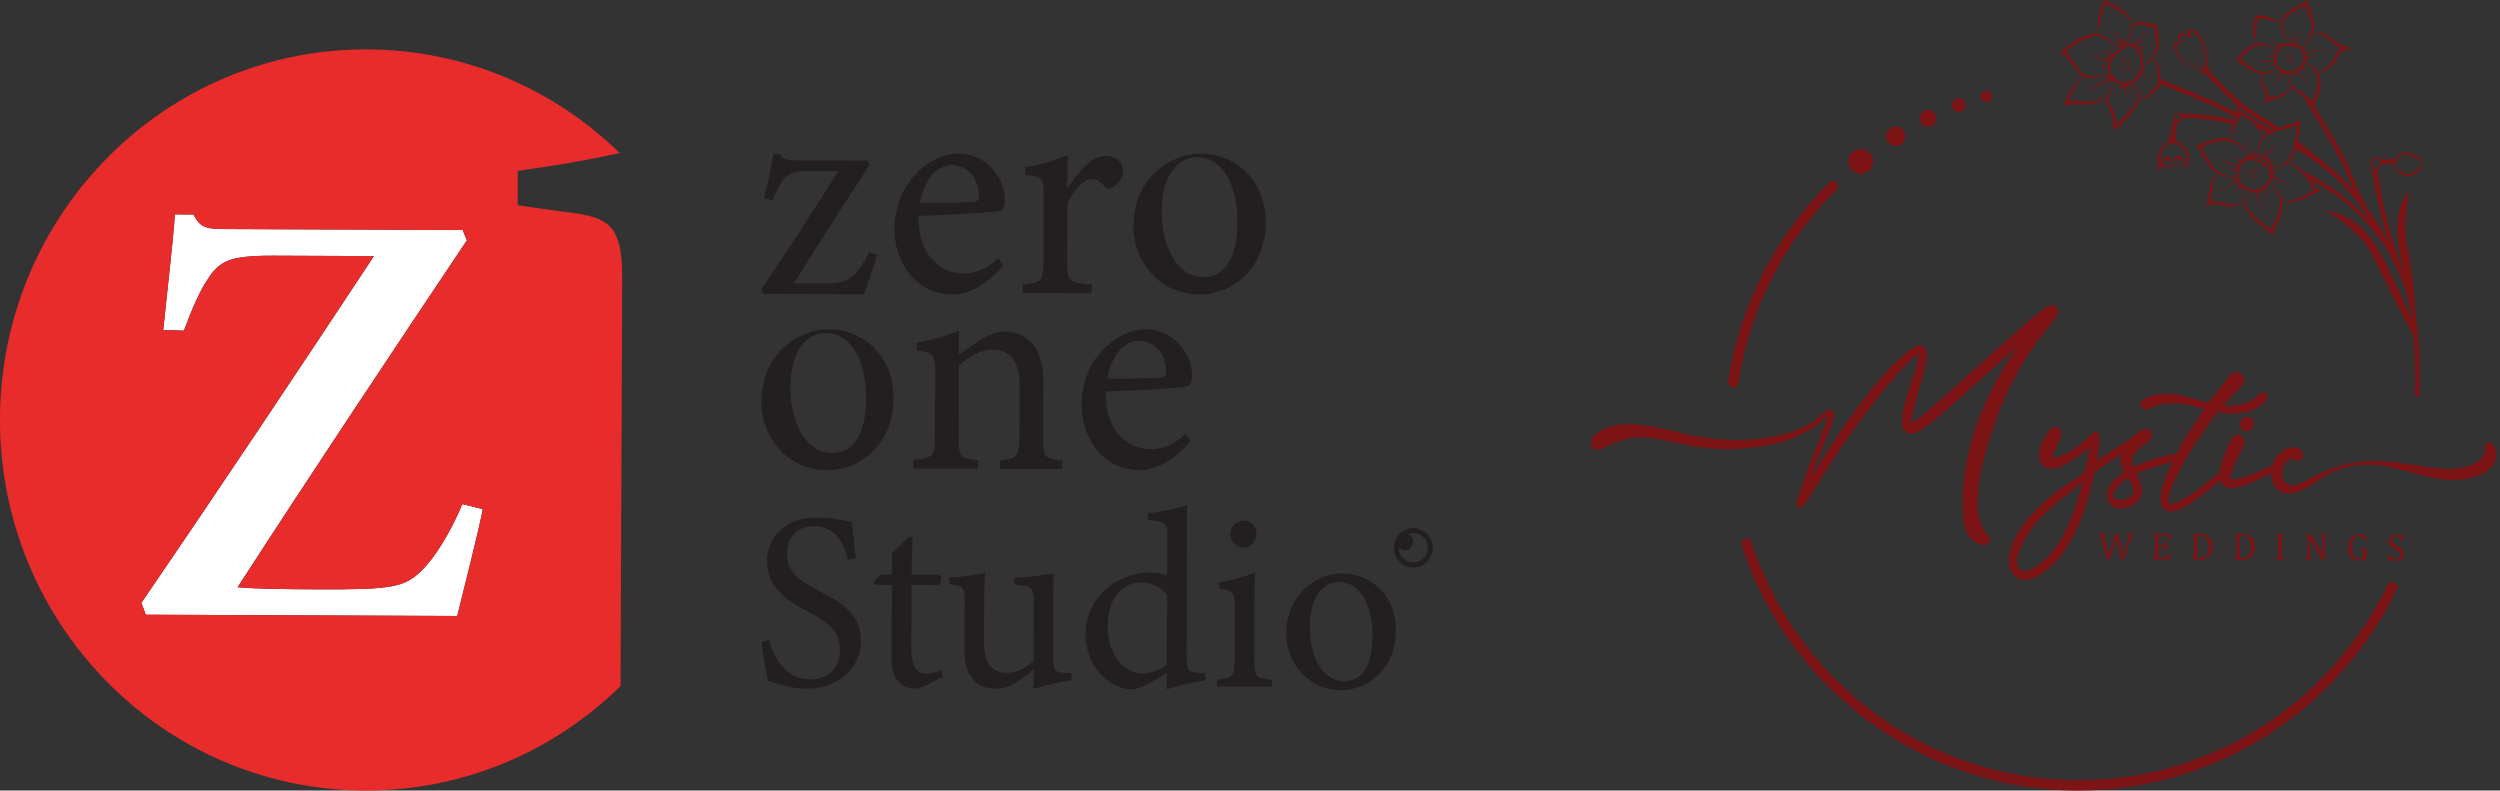 <svg width="253" height="80" viewBox="0 0 253 80" fill="none" xmlns="http://www.w3.org/2000/svg">
<rect x="0" y="0" width="253" height="80" fill="#333333" stroke="none"/>
<g clip-path="url(#clip0_45_496)">
<path d="M48.861 51.526C48.438 53.722 46.833 60.068 46.269 62.338L14.759 62.208L14.305 61.01C21.943 49.854 30.087 37.655 37.843 25.917L27.814 25.876C23.189 25.859 22.221 26.371 20.965 28.346C20.293 29.32 19.433 31.221 18.612 33.462L16.523 33.394C16.872 29.918 17.531 24.341 17.699 21.699L19.591 21.705C20.276 23.151 21.065 23.173 22.845 23.18L46.817 23.278L47.25 24.319C39.611 35.731 31.782 47.475 24.047 59.426C25.963 59.597 28.431 59.625 32.272 59.641C39.584 59.67 40.942 59.454 42.647 57.755C44.015 56.458 45.6 53.849 46.792 51.016L48.861 51.526Z" fill="white"/>
<path d="M56.571 21.369L52.386 20.774L52.399 17.28C55.801 16.838 59.313 16.226 62.715 15.491C56.094 9.029 47.1 5.042 37.179 5C16.728 4.916 0.084 21.638 7.10071e-05 42.349C-0.083 63.06 16.429 79.916 36.88 80C46.952 80.041 56.098 76.008 62.799 69.428L62.967 28.217C62.99 22.316 61.373 21.927 56.571 21.369ZM46.269 62.335L14.759 62.205L14.305 61.007C21.943 49.855 30.087 37.655 37.843 25.918L27.814 25.876C23.189 25.859 22.221 26.372 20.966 28.346C20.293 29.321 19.433 31.22 18.612 33.462L16.523 33.394C16.872 29.918 17.531 24.342 17.699 21.699L19.591 21.705C20.276 23.151 21.065 23.173 22.845 23.18L46.817 23.279L47.25 24.32C39.612 35.732 31.782 47.475 24.047 59.427C25.963 59.594 28.431 59.626 32.273 59.641C39.584 59.67 40.942 59.455 42.647 57.755C44.015 56.458 45.6 53.849 46.793 51.016L48.859 51.527C48.438 53.721 46.834 60.068 46.269 62.337V62.335Z" fill="#E82C2B"/>
<path d="M88.781 25.842C88.381 27.042 87.765 28.795 87.457 29.78L77.237 29.738L77.056 29.245C79.718 25.374 82.323 21.288 84.83 17.324L81.88 17.312C79.72 17.303 79.353 17.641 78.157 20.285L77.306 20.005C77.646 18.835 78.049 16.927 78.267 15.572L78.936 15.575C79.117 16.038 79.511 16.225 80.637 16.229L87.815 16.259L87.996 16.721C85.578 20.409 82.885 24.586 80.344 28.673L83.598 28.686C85.91 28.696 86.612 28.083 87.991 25.5L88.781 25.842Z" fill="#231F20"/>
<path d="M101.522 26.839C99.566 29.295 97.432 29.809 96.46 29.806C92.75 29.791 90.511 26.701 90.525 23.158C90.533 21.064 91.271 19.126 92.524 17.776C93.807 16.333 95.483 15.539 97.065 15.545C99.712 15.557 101.71 17.875 101.7 20.339C101.667 20.956 101.575 21.232 101.088 21.354C100.479 21.474 96.584 21.736 92.964 21.844C92.856 25.971 95.344 27.676 97.502 27.685C98.749 27.69 99.907 27.171 101.036 26.128L101.522 26.839ZM96.331 16.713C94.93 16.707 93.557 18.027 93.121 20.52C94.825 20.527 96.528 20.534 98.323 20.449C98.871 20.449 99.052 20.298 99.056 19.835C99.091 18.203 98.032 16.72 96.329 16.713H96.331Z" fill="#231F20"/>
<path d="M110.483 29.673L103.486 29.645L103.49 28.782C105.407 28.605 105.59 28.452 105.598 26.449L105.624 20.043C105.632 18.009 105.512 17.916 103.747 17.694V16.924C105.239 16.683 106.609 16.319 108.041 15.675C108.037 16.692 108.032 18.047 108.028 19.064C109.099 17.466 110.381 15.777 111.904 15.784C113.03 15.788 113.666 16.499 113.663 17.269C113.663 17.978 113.17 18.654 112.622 18.959C112.317 19.143 112.074 19.111 111.831 18.895C111.377 18.43 111.013 18.121 110.465 18.119C109.826 18.119 108.697 19.067 108.022 20.635L107.999 26.426C107.99 28.459 108.142 28.613 110.484 28.809L110.483 29.673Z" fill="#231F20"/>
<path d="M121.489 15.544C125.291 15.56 128.108 18.498 128.093 22.472C128.072 27.462 124.413 29.819 121.432 29.807C117.234 29.79 114.693 26.36 114.709 22.91C114.727 17.889 118.599 15.533 121.489 15.544ZM121.119 15.907C119.264 15.899 117.583 17.71 117.569 21.283C117.553 25.195 119.246 28.035 121.74 28.046C123.626 28.054 125.214 26.674 125.23 22.454C125.244 18.85 123.796 15.918 121.119 15.907Z" fill="#231F20"/>
<path d="M83.828 33.325C87.63 33.34 90.448 36.278 90.431 40.252C90.412 45.245 86.752 47.599 83.771 47.587C79.573 47.57 77.032 44.14 77.047 40.69C77.066 35.669 80.938 33.313 83.828 33.325ZM83.538 33.7C81.683 33.692 80.002 35.503 79.988 39.076C79.973 42.989 81.665 45.828 84.159 45.84C86.045 45.847 87.633 44.468 87.649 40.248C87.663 36.643 86.215 33.71 83.537 33.7H83.538Z" fill="#231F20"/>
<path d="M101.202 47.444L101.205 46.581C102.97 46.404 103.154 46.189 103.162 44.094L103.183 39.011C103.191 36.855 102.436 35.404 100.429 35.395C99.182 35.391 97.992 36.125 97.046 36.984L97.017 44.19C97.009 46.315 97.191 46.378 98.985 46.573L98.982 47.435L92.411 47.408L92.415 46.546C94.423 46.339 94.606 46.216 94.614 44.183L94.64 37.837C94.647 35.835 94.435 35.742 92.791 35.457L92.794 34.657C94.285 34.416 95.778 34.022 97.058 33.442C97.058 34.151 97.05 35.136 97.048 35.875C97.658 35.447 98.329 34.987 99.121 34.467C99.975 33.916 100.767 33.55 101.649 33.553C104.082 33.563 105.596 35.387 105.584 38.376L105.56 44.229C105.553 46.324 105.735 46.417 107.498 46.609L107.495 47.471L101.202 47.444Z" fill="#231F20"/>
<path d="M120.467 44.618C118.51 47.075 116.377 47.59 115.406 47.586C111.694 47.571 109.455 44.481 109.47 40.938C109.478 38.844 110.216 36.906 111.469 35.556C112.752 34.113 114.428 33.319 116.01 33.325C118.656 33.336 120.654 35.655 120.645 38.119C120.612 38.735 120.519 39.012 120.032 39.133C119.423 39.254 115.529 39.515 111.908 39.624C111.8 43.751 114.288 45.456 116.447 45.465C117.694 45.47 118.851 44.95 119.981 43.908L120.467 44.618ZM115.275 34.493C113.874 34.487 112.502 35.806 112.066 38.3C113.769 38.307 115.473 38.314 117.268 38.229C117.815 38.229 117.996 38.078 118 37.616C118.037 35.983 116.978 34.5 115.275 34.493Z" fill="#231F20"/>
<path d="M85.811 56.646C85.39 54.96 84.59 53.271 82.371 53.262C80.405 53.254 79.644 54.655 79.638 56.008C79.631 57.846 80.837 58.745 82.825 59.774C84.812 60.803 87.151 61.987 87.139 64.871C87.128 67.578 84.85 69.712 81.599 69.699C80.213 69.694 78.777 69.253 77.72 68.892C77.546 68.253 77.227 66.158 77.055 64.958L77.84 64.757C78.262 66.341 79.361 68.746 81.958 68.756C83.873 68.764 84.988 67.569 84.995 65.73C85.003 63.816 83.695 62.943 81.758 61.888C80.123 60.988 77.608 59.727 77.62 56.817C77.629 54.366 79.427 52.357 82.754 52.37C84.241 52.376 85.677 52.767 86.206 52.818C86.303 53.738 86.4 54.836 86.595 56.496L85.811 56.646Z" fill="#231F20"/>
<path d="M93.777 69.342C93.348 69.569 92.944 69.67 92.692 69.669C91.079 69.662 90.227 68.664 90.234 66.621L90.263 59.193L88.526 59.186L88.427 58.879L89.11 58.141L90.269 58.146L90.278 56.002C90.759 55.491 91.493 54.832 91.974 54.324L92.352 54.377C92.296 55.448 92.266 56.93 92.261 58.154L95.135 58.164C95.359 58.42 95.283 58.982 94.98 59.21L92.257 59.199L92.231 65.734C92.223 67.802 93.028 68.188 93.683 68.191C94.288 68.191 94.869 67.964 95.222 67.789L95.447 68.453L93.777 69.342Z" fill="#231F20"/>
<path d="M108.45 68.839C107.24 69.013 105.877 69.339 104.59 69.717C104.59 69.308 104.595 68.39 104.597 67.751C103.232 68.895 102.119 69.707 100.731 69.701C99.043 69.694 97.585 68.642 97.594 65.859L97.614 60.907C97.619 59.528 97.418 59.375 96.789 59.244L96.083 59.114V58.45C97.168 58.403 98.832 58.155 99.69 58.005C99.611 58.821 99.606 60.047 99.599 61.731L99.585 65.203C99.576 67.45 100.733 68.093 101.868 68.097C102.801 68.101 103.734 67.696 104.595 66.883L104.619 60.935C104.624 59.556 104.322 59.376 103.466 59.245L102.659 59.14V58.476C104.273 58.406 106.039 58.133 106.619 58.033L106.585 66.585C106.58 67.861 106.781 68.041 107.738 68.096L108.444 68.124L108.45 68.839Z" fill="#231F20"/>
<path d="M121.987 68.844C121.457 68.943 119.566 69.241 118.076 69.772C118.076 69.236 118.08 68.649 118.083 68.113C117.628 68.392 116.971 68.747 116.514 69.026C115.505 69.608 114.822 69.759 114.52 69.758C112.503 69.749 109.839 67.696 109.853 64.122C109.867 60.574 112.953 57.932 116.409 57.946C116.762 57.946 117.594 58.002 118.122 58.233L118.136 54.481C118.143 52.847 117.968 52.795 116.175 52.635V51.971C117.437 51.798 119.201 51.447 120.137 51.12C120.133 52.065 120.128 53.188 120.124 54.234L120.075 66.513C120.07 67.841 120.243 67.969 121.178 68.075L121.984 68.132L121.987 68.844ZM118.114 60.251C117.538 59.355 116.456 58.941 115.472 58.938C114.263 58.932 112.117 59.74 112.102 63.416C112.089 66.506 113.974 68.147 115.587 68.179C116.494 68.183 117.479 67.725 118.086 67.271L118.114 60.251Z" fill="#231F20"/>
<path d="M123.169 69.487L123.172 68.772C124.761 68.625 124.938 68.499 124.944 66.763L124.966 61.504C124.972 59.921 124.897 59.819 123.385 59.557L123.388 58.944C124.699 58.718 125.886 58.393 126.974 57.938C126.969 59.01 126.965 60.082 126.961 61.154L126.938 66.772C126.931 68.507 127.106 68.635 128.745 68.795V69.51L123.169 69.487ZM125.847 55.432C125.141 55.429 124.513 54.788 124.516 54.073C124.514 53.89 124.547 53.708 124.615 53.538C124.682 53.369 124.783 53.214 124.91 53.084C125.037 52.954 125.189 52.85 125.356 52.78C125.523 52.71 125.702 52.674 125.883 52.675C126.589 52.675 127.166 53.267 127.163 54.084C127.16 54.798 126.578 55.435 125.847 55.432Z" fill="#231F20"/>
<path d="M135.794 58.025C138.945 58.038 141.279 60.473 141.266 63.766C141.249 67.901 138.217 69.854 135.746 69.844C132.268 69.83 130.162 66.988 130.173 64.129C130.19 59.968 133.402 58.015 135.794 58.025ZM135.488 58.891C133.95 58.885 132.557 60.386 132.546 63.347C132.533 66.589 133.935 68.944 136.003 68.952C137.565 68.959 138.881 67.817 138.895 64.318C138.906 61.331 137.706 58.902 135.488 58.891Z" fill="#231F20"/>
<path d="M143.029 53.443C142.639 53.443 142.258 53.56 141.934 53.779C141.61 53.998 141.357 54.31 141.208 54.674C141.058 55.039 141.019 55.44 141.095 55.827C141.171 56.215 141.358 56.57 141.634 56.85C141.909 57.129 142.26 57.319 142.643 57.396C143.025 57.474 143.421 57.434 143.781 57.284C144.142 57.133 144.45 56.877 144.666 56.549C144.883 56.221 144.999 55.835 144.999 55.441C144.999 54.911 144.791 54.404 144.422 54.029C144.053 53.655 143.552 53.444 143.029 53.443ZM143.029 56.922C142.641 56.922 142.269 56.766 141.994 56.488C141.719 56.21 141.565 55.834 141.564 55.441C141.563 55.424 141.563 55.407 141.564 55.39C141.576 55.406 141.59 55.42 141.605 55.434C141.761 55.592 141.972 55.681 142.193 55.681C142.414 55.681 142.625 55.592 142.781 55.434C142.937 55.276 143.025 55.062 143.025 54.839C143.025 54.615 142.937 54.401 142.781 54.243C142.701 54.162 142.606 54.098 142.501 54.054C142.702 53.976 142.917 53.943 143.131 53.958C143.346 53.973 143.555 54.036 143.742 54.142C143.93 54.248 144.093 54.395 144.218 54.572C144.344 54.748 144.43 54.951 144.469 55.165C144.509 55.379 144.501 55.599 144.447 55.81C144.393 56.021 144.294 56.217 144.157 56.385C144.019 56.552 143.847 56.687 143.653 56.78C143.458 56.873 143.246 56.921 143.031 56.921L143.029 56.922Z" fill="#231F20"/>
</g>
<g clip-path="url(#clip1_45_496)">
<path d="M222.809 65.811C222.809 65.811 222.807 65.812 222.805 65.811V65.813L222.809 65.812V65.811Z" fill="#7C1416"/>
<path d="M227.752 42.244C227.42 42.067 227.001 42.223 226.795 42.602C226.686 42.803 226.658 43.02 226.717 43.218C226.766 43.38 226.872 43.512 227.014 43.587C227.105 43.634 227.2 43.657 227.299 43.657C227.557 43.657 227.823 43.499 227.971 43.229C228.08 43.029 228.108 42.811 228.049 42.616C228 42.453 227.894 42.321 227.752 42.245V42.244Z" fill="#7C1416"/>
<path d="M214.947 5.905C214.933 5.893 214.919 5.882 214.904 5.873C214.889 5.863 214.87 5.852 214.843 5.85C214.813 5.848 214.788 5.863 214.774 5.874C214.759 5.885 214.748 5.895 214.735 5.906C214.711 5.929 214.688 5.951 214.667 5.976C214.645 6.001 214.625 6.027 214.606 6.054C214.597 6.068 214.588 6.081 214.58 6.095C214.573 6.109 214.562 6.123 214.556 6.147C214.548 6.171 214.561 6.204 214.576 6.217C214.591 6.232 214.603 6.239 214.615 6.25L214.691 6.306C214.731 6.334 214.77 6.361 214.81 6.389C214.794 6.388 214.778 6.383 214.763 6.373C214.778 6.394 214.805 6.403 214.832 6.405C214.836 6.408 214.841 6.411 214.846 6.414C214.843 6.411 214.841 6.409 214.837 6.406C214.842 6.406 214.847 6.408 214.851 6.408C214.885 6.405 214.918 6.392 214.945 6.372C215.001 6.329 215.034 6.264 215.044 6.195C215.055 6.126 215.042 6.055 215.01 5.991C214.995 5.959 214.971 5.931 214.945 5.906L214.947 5.905ZM214.922 6.341C214.897 6.368 214.86 6.387 214.823 6.388C214.788 6.35 214.752 6.314 214.717 6.276L214.65 6.211C214.639 6.2 214.625 6.188 214.619 6.18C214.613 6.17 214.614 6.169 214.616 6.163C214.618 6.157 214.626 6.144 214.636 6.132L214.662 6.096C214.68 6.072 214.7 6.05 214.721 6.028C214.743 6.007 214.764 5.986 214.786 5.966C214.796 5.956 214.81 5.946 214.82 5.938C214.83 5.931 214.834 5.93 214.837 5.931C214.847 5.931 214.878 5.948 214.895 5.965C214.916 5.983 214.932 6.003 214.946 6.027C214.975 6.075 214.986 6.132 214.985 6.188C214.982 6.244 214.962 6.302 214.923 6.342L214.922 6.341Z" fill="#7C1416"/>
<path d="M215.197 6.368C215.202 6.392 215.206 6.416 215.21 6.441C215.217 6.47 215.218 6.496 215.233 6.532C215.241 6.55 215.261 6.569 215.283 6.574C215.304 6.581 215.324 6.577 215.34 6.574C215.402 6.561 215.457 6.541 215.514 6.512C215.568 6.481 215.626 6.432 215.644 6.358C215.662 6.284 215.627 6.205 215.573 6.163C215.52 6.117 215.442 6.102 215.379 6.12C215.314 6.137 215.26 6.177 215.224 6.228C215.208 6.25 215.2 6.276 215.195 6.303C215.19 6.29 215.186 6.279 215.18 6.266C215.184 6.289 215.188 6.311 215.192 6.334C215.192 6.345 215.193 6.357 215.198 6.368H215.197ZM215.253 6.253C215.291 6.214 215.341 6.188 215.391 6.181C215.442 6.174 215.49 6.187 215.524 6.22C215.56 6.252 215.578 6.298 215.567 6.34C215.558 6.382 215.521 6.42 215.476 6.447C215.432 6.476 215.377 6.497 215.326 6.515C215.3 6.521 215.29 6.522 215.28 6.508C215.269 6.491 215.26 6.457 215.249 6.431C215.236 6.4 215.223 6.369 215.21 6.337C215.215 6.305 215.233 6.274 215.254 6.254L215.253 6.253Z" fill="#7C1416"/>
<path d="M214.657 6.688C214.777 6.719 214.855 6.839 214.845 6.944C214.835 7.049 214.733 7.143 214.638 7.142C214.629 7.142 214.624 7.139 214.624 7.139C214.624 7.139 214.622 7.137 214.622 7.124L214.629 7.079C214.631 7.059 214.629 7.034 214.619 7.015C214.601 6.975 214.572 6.953 214.549 6.933C214.526 6.913 214.505 6.895 214.495 6.876C214.471 6.835 214.477 6.772 214.515 6.736C214.552 6.698 214.62 6.688 214.674 6.719C214.63 6.674 214.549 6.667 214.49 6.707C214.431 6.749 214.408 6.833 214.439 6.904C214.454 6.941 214.481 6.965 214.503 6.986C214.525 7.008 214.544 7.028 214.551 7.045C214.557 7.061 214.551 7.079 214.546 7.119C214.544 7.137 214.546 7.169 214.566 7.192C214.587 7.215 214.615 7.222 214.635 7.223C214.789 7.221 214.906 7.09 214.908 6.948C214.909 6.804 214.784 6.687 214.658 6.69L214.657 6.688Z" fill="#7C1416"/>
<path d="M215.553 6.814C215.491 6.784 215.423 6.765 215.353 6.762C215.285 6.76 215.211 6.777 215.162 6.824C215.222 6.793 215.288 6.787 215.349 6.801C215.411 6.813 215.47 6.838 215.524 6.87C215.578 6.902 215.623 6.942 215.623 6.991C215.626 7.037 215.59 7.089 215.544 7.125C215.5 7.164 215.443 7.19 215.385 7.203C215.327 7.217 215.267 7.212 215.224 7.181C215.179 7.149 215.159 7.089 215.164 7.027C215.166 6.963 215.189 6.901 215.215 6.84C215.173 6.892 215.141 6.954 215.126 7.022C215.11 7.088 215.123 7.175 215.185 7.228C215.245 7.282 215.33 7.289 215.4 7.277C215.472 7.264 215.538 7.234 215.595 7.187C215.649 7.141 215.703 7.074 215.697 6.984C215.693 6.942 215.672 6.902 215.644 6.875C215.616 6.848 215.585 6.83 215.553 6.815V6.814Z" fill="#7C1416"/>
<path d="M231.473 5.729C231.492 5.731 231.508 5.737 231.537 5.738C231.551 5.738 231.569 5.733 231.584 5.724C231.598 5.714 231.608 5.703 231.615 5.692C231.629 5.671 231.636 5.65 231.643 5.627C231.654 5.583 231.654 5.536 231.643 5.494C231.63 5.451 231.608 5.411 231.576 5.38C231.544 5.35 231.501 5.33 231.459 5.323C231.382 5.311 231.302 5.34 231.256 5.396C231.259 5.384 231.259 5.371 231.264 5.359C231.227 5.403 231.212 5.463 231.214 5.523C231.218 5.582 231.242 5.643 231.287 5.689L231.293 5.694L231.304 5.696C231.341 5.705 231.379 5.711 231.417 5.719L231.473 5.729ZM231.255 5.403C231.314 5.361 231.387 5.354 231.448 5.373C231.513 5.393 231.557 5.448 231.57 5.513C231.576 5.545 231.576 5.578 231.568 5.607C231.564 5.622 231.556 5.637 231.55 5.648C231.542 5.658 231.544 5.657 231.534 5.659L231.324 5.634C231.266 5.581 231.236 5.492 231.253 5.403H231.255Z" fill="#7C1416"/>
<path d="M232.288 5.834C232.263 5.819 232.237 5.804 232.21 5.791C232.111 5.738 231.99 5.698 231.877 5.723C231.897 5.699 231.919 5.676 231.941 5.654C231.89 5.681 231.837 5.714 231.801 5.769C231.784 5.798 231.775 5.832 231.778 5.868C231.781 5.903 231.796 5.936 231.816 5.963C231.856 6.018 231.921 6.052 231.987 6.062C232.052 6.071 232.115 6.062 232.175 6.05L232.218 6.041C232.233 6.038 232.251 6.032 232.266 6.025C232.296 6.01 232.334 5.994 232.351 5.94C232.357 5.912 232.348 5.885 232.332 5.867C232.317 5.85 232.3 5.84 232.287 5.833L232.288 5.834ZM232.237 5.954C232.217 5.962 232.187 5.967 232.159 5.973C232.049 5.998 231.935 6.003 231.864 5.924C231.83 5.888 231.816 5.837 231.836 5.787C231.843 5.765 231.858 5.745 231.874 5.726C231.988 5.73 232.086 5.785 232.178 5.844C232.221 5.872 232.295 5.918 232.277 5.922C232.277 5.926 232.258 5.944 232.236 5.953L232.237 5.954Z" fill="#7C1416"/>
<path d="M231.646 5.882C231.6 5.844 231.53 5.816 231.467 5.84C231.437 5.851 231.411 5.869 231.393 5.895C231.374 5.919 231.368 5.953 231.379 5.98C231.376 5.92 231.429 5.883 231.476 5.878C231.524 5.869 231.568 5.896 231.605 5.93C231.673 6.003 231.737 6.104 231.744 6.197C231.748 6.242 231.729 6.281 231.694 6.299C231.66 6.317 231.609 6.309 231.568 6.286C231.483 6.238 231.451 6.119 231.424 6.012C231.422 6.069 231.424 6.126 231.438 6.183C231.452 6.239 231.48 6.3 231.534 6.338C231.585 6.375 231.657 6.395 231.726 6.368C231.76 6.353 231.787 6.326 231.804 6.293C231.821 6.26 231.826 6.224 231.824 6.192C231.819 6.126 231.794 6.069 231.763 6.017C231.729 5.966 231.696 5.921 231.646 5.882Z" fill="#7C1416"/>
<path d="M227.475 17.299C227.462 17.328 227.448 17.359 227.444 17.395C227.438 17.431 227.445 17.473 227.467 17.508C227.512 17.577 227.593 17.598 227.663 17.595C227.699 17.591 227.734 17.582 227.767 17.564C227.799 17.545 227.825 17.519 227.845 17.491C227.885 17.434 227.905 17.368 227.912 17.304C227.919 17.24 227.922 17.179 227.912 17.112C227.905 17.081 227.888 17.042 227.852 17.03C227.82 17.017 227.775 17.03 227.771 17.065C227.784 17.035 227.822 17.037 227.844 17.049C227.866 17.061 227.873 17.09 227.874 17.117C227.874 17.173 227.865 17.235 227.852 17.291C227.828 17.404 227.762 17.511 227.658 17.513C227.608 17.517 227.554 17.499 227.53 17.464C227.504 17.43 227.512 17.376 227.533 17.321C227.554 17.266 227.58 17.212 227.616 17.166C227.65 17.12 227.701 17.084 227.763 17.084C227.702 17.065 227.635 17.098 227.587 17.14C227.54 17.184 227.504 17.238 227.476 17.296L227.475 17.299Z" fill="#7C1416"/>
<path d="M227.722 17.936V17.977L227.763 17.974C227.836 17.968 227.916 17.991 228.008 17.982C228.053 17.978 228.102 17.963 228.141 17.935C228.18 17.908 228.21 17.87 228.23 17.828C228.271 17.746 228.269 17.643 228.228 17.565C228.187 17.487 228.119 17.428 228.043 17.398C228.109 17.446 228.161 17.511 228.185 17.583C228.211 17.655 228.203 17.733 228.167 17.795C228.132 17.859 228.072 17.899 228.001 17.904C227.941 17.909 227.872 17.898 227.8 17.899C227.804 17.732 227.876 17.563 228.008 17.442C227.838 17.536 227.722 17.732 227.722 17.938V17.936Z" fill="#7C1416"/>
<path d="M228.398 17.413C228.436 17.412 228.473 17.392 228.499 17.366C228.524 17.339 228.539 17.31 228.551 17.283C228.576 17.228 228.594 17.166 228.594 17.102C228.594 17.038 228.571 16.968 228.525 16.923C228.481 16.875 228.41 16.847 228.346 16.865C228.283 16.884 228.241 16.929 228.207 16.976C228.253 16.942 228.301 16.907 228.353 16.905C228.403 16.899 228.448 16.927 228.479 16.965C228.541 17.042 228.524 17.156 228.479 17.251C228.457 17.302 228.431 17.336 228.392 17.339C228.353 17.346 228.304 17.32 228.274 17.284C228.243 17.249 228.23 17.195 228.229 17.141C228.225 17.086 228.237 17.03 228.243 16.973C228.219 17.026 228.2 17.079 228.189 17.139C228.181 17.197 228.184 17.265 228.223 17.322C228.26 17.375 228.321 17.418 228.397 17.416L228.398 17.413Z" fill="#7C1416"/>
<path d="M213.214 54.092V53.998L212.403 53.995V54.088C212.445 54.1 212.476 54.114 212.498 54.13C212.521 54.146 212.541 54.169 212.56 54.201C212.579 54.231 212.598 54.275 212.616 54.329C212.635 54.384 212.655 54.454 212.677 54.541L213.218 56.609H213.525L214.14 54.488L214.653 56.615H214.924L215.622 54.568C215.656 54.471 215.685 54.395 215.71 54.337C215.735 54.28 215.758 54.239 215.779 54.211C215.8 54.184 215.822 54.163 215.844 54.147C215.867 54.131 215.897 54.117 215.935 54.104V54.011L215.189 54.008V54.101C215.263 54.114 215.317 54.138 215.348 54.172C215.38 54.206 215.396 54.262 215.396 54.34C215.396 54.415 215.367 54.54 215.312 54.716L214.859 56.165L214.374 54.004H214.057L213.437 56.156L213.064 54.651C213.044 54.574 213.029 54.505 213.017 54.444C213.006 54.382 213.001 54.33 213.001 54.286C213.001 54.231 213.016 54.189 213.048 54.158C213.08 54.129 213.134 54.105 213.213 54.09L213.214 54.092Z" fill="#7C1416"/>
<path d="M218.069 56.351C218.061 56.397 218.043 56.432 218.016 56.456C217.99 56.481 217.937 56.503 217.859 56.523V56.616L219.612 56.625L219.651 55.957H219.463C219.438 56.043 219.418 56.108 219.403 56.153C219.388 56.198 219.37 56.241 219.348 56.283C219.326 56.325 219.302 56.359 219.274 56.385C219.247 56.411 219.213 56.43 219.174 56.439C219.136 56.45 219.085 56.455 219.023 56.455L218.434 56.452L218.44 55.354L218.845 55.356C218.904 55.356 218.949 55.364 218.978 55.382C219.007 55.398 219.033 55.426 219.055 55.464C219.077 55.502 219.095 55.561 219.113 55.637H219.29L219.293 54.908H219.116C219.097 54.988 219.076 55.048 219.056 55.086C219.035 55.124 219.008 55.15 218.977 55.166C218.945 55.182 218.902 55.19 218.846 55.19L218.441 55.188L218.445 54.191L219.043 54.194C219.092 54.194 219.135 54.199 219.17 54.206C219.204 54.212 219.235 54.226 219.261 54.245C219.287 54.264 219.311 54.29 219.332 54.322C219.353 54.353 219.373 54.392 219.394 54.439C219.414 54.487 219.433 54.541 219.452 54.603H219.638L219.64 54.03L217.87 54.022V54.115C217.927 54.132 217.968 54.147 217.992 54.16C218.016 54.174 218.035 54.192 218.05 54.213C218.064 54.236 218.074 54.266 218.081 54.307C218.087 54.347 218.089 54.41 218.089 54.497L218.082 56.142C218.082 56.237 218.077 56.306 218.068 56.351H218.069Z" fill="#7C1416"/>
<path d="M222.009 56.353C222.003 56.394 221.992 56.425 221.978 56.446C221.965 56.467 221.944 56.485 221.919 56.499C221.894 56.513 221.853 56.528 221.795 56.541V56.635L222.479 56.638C222.69 56.638 222.859 56.629 222.987 56.608C223.115 56.587 223.227 56.552 223.325 56.501C223.443 56.44 223.542 56.361 223.623 56.265C223.717 56.154 223.789 56.019 223.837 55.855C223.887 55.692 223.912 55.505 223.913 55.289C223.913 55.078 223.889 54.895 223.838 54.742C223.788 54.59 223.71 54.462 223.605 54.358C223.501 54.255 223.373 54.176 223.221 54.123C223.069 54.071 222.874 54.043 222.636 54.042L221.806 54.038V54.131C221.865 54.148 221.907 54.163 221.931 54.176C221.955 54.19 221.974 54.207 221.989 54.23C222.003 54.252 222.013 54.282 222.019 54.322C222.026 54.362 222.028 54.427 222.028 54.516L222.02 56.161C222.02 56.249 222.016 56.312 222.01 56.353H222.009ZM222.382 54.215C222.459 54.209 222.541 54.208 222.626 54.208C222.813 54.208 222.973 54.248 223.107 54.325C223.241 54.402 223.345 54.523 223.417 54.688C223.49 54.854 223.527 55.066 223.525 55.323C223.525 55.452 223.516 55.569 223.5 55.677C223.484 55.785 223.459 55.883 223.424 55.971C223.389 56.059 223.345 56.136 223.29 56.204C223.235 56.272 223.174 56.325 223.105 56.362C223.037 56.4 222.961 56.428 222.877 56.445C222.794 56.463 222.699 56.47 222.592 56.47C222.494 56.47 222.419 56.467 222.37 56.462L222.38 54.216L222.382 54.215Z" fill="#7C1416"/>
<path d="M226.281 56.371C226.274 56.413 226.264 56.444 226.25 56.465C226.237 56.486 226.216 56.504 226.191 56.518C226.166 56.532 226.125 56.546 226.067 56.561V56.654L226.751 56.658C226.962 56.658 227.131 56.649 227.259 56.628C227.387 56.607 227.499 56.572 227.597 56.521C227.715 56.459 227.814 56.381 227.895 56.285C227.989 56.174 228.061 56.039 228.109 55.875C228.159 55.713 228.184 55.525 228.185 55.31C228.185 55.098 228.161 54.916 228.11 54.764C228.06 54.61 227.982 54.483 227.877 54.379C227.773 54.276 227.645 54.197 227.493 54.145C227.341 54.092 227.146 54.064 226.908 54.063L226.078 54.059V54.152C226.137 54.169 226.178 54.184 226.203 54.197C226.227 54.211 226.246 54.228 226.261 54.251C226.274 54.273 226.285 54.303 226.291 54.343C226.298 54.383 226.3 54.448 226.3 54.536L226.292 56.181C226.292 56.269 226.288 56.332 226.282 56.373L226.281 56.371ZM226.654 54.233C226.731 54.228 226.813 54.227 226.898 54.227C227.085 54.227 227.245 54.266 227.379 54.344C227.513 54.42 227.617 54.542 227.689 54.707C227.762 54.873 227.799 55.085 227.797 55.342C227.797 55.471 227.787 55.588 227.772 55.696C227.756 55.804 227.731 55.902 227.696 55.99C227.661 56.078 227.617 56.155 227.562 56.223C227.507 56.291 227.446 56.344 227.377 56.381C227.308 56.418 227.233 56.446 227.149 56.464C227.066 56.481 226.971 56.489 226.864 56.489C226.766 56.489 226.691 56.486 226.641 56.481L226.651 54.235L226.654 54.233Z" fill="#7C1416"/>
<path d="M230.55 56.409C230.541 56.454 230.523 56.489 230.497 56.514C230.471 56.538 230.418 56.56 230.34 56.58V56.674L231.138 56.677V56.584C231.08 56.568 231.039 56.553 231.013 56.537C230.988 56.522 230.967 56.503 230.955 56.48C230.942 56.456 230.932 56.426 230.926 56.386C230.921 56.347 230.918 56.285 230.919 56.2L230.926 54.555C230.926 54.467 230.931 54.402 230.938 54.361C230.945 54.319 230.956 54.288 230.971 54.266C230.985 54.245 231.004 54.228 231.03 54.215C231.054 54.201 231.094 54.187 231.15 54.173V54.08L230.351 54.077V54.17C230.408 54.187 230.449 54.202 230.474 54.215C230.498 54.229 230.517 54.247 230.532 54.269C230.545 54.291 230.556 54.322 230.562 54.362C230.569 54.402 230.571 54.466 230.571 54.553L230.563 56.198C230.563 56.292 230.558 56.361 230.55 56.407V56.409Z" fill="#7C1416"/>
<path d="M233.505 56.423C233.497 56.468 233.479 56.503 233.452 56.528C233.426 56.552 233.373 56.575 233.295 56.594V56.688L233.985 56.691V56.598C233.927 56.582 233.886 56.567 233.86 56.551C233.834 56.535 233.814 56.517 233.801 56.494C233.788 56.47 233.778 56.44 233.773 56.401C233.768 56.361 233.766 56.299 233.766 56.214L233.768 55.826C233.768 55.573 233.768 55.317 233.766 55.063C233.763 54.807 233.757 54.63 233.749 54.533H233.781C233.805 54.583 233.831 54.632 233.858 54.683C233.886 54.734 233.932 54.815 233.998 54.925L235.044 56.707H235.281L235.29 54.576C235.29 54.484 235.294 54.417 235.303 54.376C235.311 54.334 235.322 54.305 235.337 54.285C235.351 54.265 235.37 54.248 235.394 54.236C235.417 54.223 235.457 54.209 235.514 54.195V54.101L234.832 54.098V54.191C234.89 54.208 234.93 54.223 234.954 54.237C234.977 54.251 234.995 54.268 235.008 54.29C235.021 54.312 235.031 54.343 235.035 54.383C235.039 54.424 235.042 54.488 235.041 54.575L235.039 54.975C235.039 55.16 235.039 55.368 235.044 55.598C235.049 55.828 235.054 55.983 235.059 56.059H235.035C235.002 55.988 234.971 55.923 234.94 55.866C234.909 55.809 234.871 55.742 234.826 55.666L233.897 54.094L233.305 54.092V54.185C233.362 54.202 233.403 54.217 233.427 54.231C233.451 54.244 233.47 54.263 233.485 54.284C233.499 54.306 233.509 54.337 233.516 54.377C233.522 54.417 233.524 54.481 233.524 54.569L233.517 56.214C233.517 56.308 233.511 56.377 233.503 56.423H233.505Z" fill="#7C1416"/>
<path d="M238.367 54.385C238.471 54.297 238.592 54.253 238.729 54.254C238.829 54.254 238.911 54.269 238.976 54.296C239.04 54.324 239.096 54.369 239.142 54.434C239.189 54.499 239.229 54.588 239.263 54.702H239.45L239.453 54.18C239.32 54.146 239.199 54.122 239.092 54.109C238.983 54.095 238.87 54.087 238.753 54.087C238.529 54.087 238.335 54.14 238.17 54.25C238.004 54.359 237.876 54.516 237.787 54.719C237.697 54.923 237.651 55.16 237.65 55.429C237.648 55.863 237.727 56.19 237.888 56.411C238.048 56.631 238.289 56.743 238.607 56.744C238.723 56.744 238.827 56.732 238.917 56.709C239.006 56.685 239.093 56.648 239.175 56.597L239.312 56.747L239.46 56.708L239.463 56.047C239.463 55.969 239.466 55.908 239.47 55.866C239.476 55.824 239.483 55.788 239.496 55.759C239.508 55.73 239.525 55.706 239.549 55.686C239.572 55.667 239.605 55.649 239.651 55.634V55.541L238.886 55.538V55.631C238.955 55.649 239.004 55.672 239.035 55.7C239.065 55.727 239.086 55.767 239.098 55.818C239.11 55.869 239.116 55.952 239.115 56.065V56.18C239.114 56.316 239.077 56.416 239.005 56.481C238.932 56.545 238.823 56.578 238.673 56.577C238.532 56.577 238.414 56.532 238.319 56.442C238.223 56.352 238.153 56.219 238.104 56.042C238.057 55.865 238.033 55.653 238.034 55.405C238.034 55.16 238.065 54.951 238.123 54.779C238.181 54.606 238.262 54.475 238.366 54.387L238.367 54.385Z" fill="#7C1416"/>
<path d="M242.953 55.484C242.865 55.414 242.739 55.338 242.579 55.256C242.445 55.19 242.344 55.129 242.277 55.076C242.209 55.023 242.159 54.965 242.127 54.902C242.095 54.84 242.08 54.763 242.08 54.673C242.08 54.589 242.1 54.515 242.138 54.454C242.176 54.392 242.227 54.347 242.293 54.317C242.358 54.288 242.431 54.272 242.513 54.273C242.608 54.273 242.685 54.285 242.744 54.311C242.803 54.336 242.855 54.38 242.898 54.442C242.943 54.505 242.979 54.592 243.007 54.703H243.195L243.197 54.19C243.06 54.154 242.945 54.131 242.853 54.12C242.761 54.109 242.668 54.104 242.572 54.103C242.407 54.103 242.26 54.131 242.131 54.187C242.003 54.243 241.906 54.324 241.839 54.428C241.773 54.533 241.739 54.656 241.738 54.798C241.738 54.896 241.758 54.986 241.8 55.069C241.842 55.151 241.906 55.228 241.991 55.299C242.076 55.37 242.192 55.442 242.34 55.516C242.493 55.593 242.606 55.66 242.68 55.717C242.754 55.776 242.808 55.836 242.84 55.901C242.873 55.965 242.889 56.046 242.888 56.141C242.888 56.29 242.847 56.402 242.769 56.48C242.689 56.557 242.575 56.595 242.428 56.594C242.32 56.594 242.233 56.577 242.165 56.546C242.098 56.516 242.042 56.467 241.999 56.402C241.957 56.337 241.923 56.248 241.898 56.137H241.709L241.707 56.658C241.966 56.727 242.194 56.76 242.392 56.761C242.514 56.761 242.627 56.75 242.731 56.724C242.834 56.699 242.922 56.658 242.996 56.6C243.07 56.543 243.128 56.469 243.171 56.377C243.213 56.286 243.234 56.172 243.235 56.04C243.235 55.921 243.211 55.816 243.161 55.726C243.111 55.637 243.043 55.556 242.954 55.486L242.953 55.484Z" fill="#7C1416"/>
<path d="M181.88 44.161C181.994 44.111 182.108 44.06 182.219 44.005C182.423 43.907 182.625 43.803 182.821 43.694C183.03 43.574 183.214 43.46 183.385 43.348C183.4 43.341 183.411 43.332 183.413 43.327L183.55 43.236C183.597 43.202 183.643 43.171 183.682 43.139L183.734 43.103C183.809 43.049 183.887 42.994 183.959 42.937C184.09 42.831 184.21 42.717 184.328 42.607C184.377 42.561 184.426 42.514 184.472 42.467C184.741 42.226 184.907 42.109 185 42.054C184.948 42.348 184.827 42.649 184.711 42.944C184.672 43.043 184.633 43.142 184.597 43.24C184.34 43.926 184.067 44.606 183.832 45.188C183.354 46.36 182.922 47.57 182.506 48.738L182.304 49.302C181.78 50.769 181.689 51.165 181.999 51.354C182.333 51.557 182.483 51.37 184.279 48.48C185.14 47.097 186.304 45.293 186.867 44.516C190.223 39.647 193.467 36.07 194.199 35.823C194.21 36.029 194.083 36.652 193.534 38.343C192.741 40.764 192.474 41.841 192.474 42.618C192.474 43.22 192.611 43.599 192.895 43.779C193.193 43.965 193.611 43.919 194.214 43.625C195.048 43.188 196.344 42.097 200.514 38.327C202.059 36.945 203.371 35.802 204.188 35.107L204.125 35.195C202.298 37.691 200.612 41.012 199.726 43.861C198.552 47.719 198.252 52.339 199.072 53.949C199.343 54.492 199.803 54.908 200.294 55.061C200.53 55.144 200.695 55.199 200.832 55.199C200.982 55.199 201.096 55.134 201.233 54.97C201.365 54.816 201.415 54.617 201.371 54.427C201.321 54.227 201.176 54.059 200.967 53.96C200.818 53.75 200.062 52.594 200.122 50.745C200.197 49.023 200.451 47.589 201.097 45.27C202.483 40.359 204.527 36.405 207.532 32.827C208.16 32.078 208.568 31.512 208.119 31.061C207.54 30.479 207.101 30.808 200.304 36.926C195.265 41.494 193.862 42.728 193.425 42.78C193.423 42.7 193.432 42.56 193.441 42.429C193.474 42.139 193.749 40.991 194.066 39.895C195.064 36.422 195.173 35.726 194.806 35.233C194.69 35.072 194.542 34.979 194.369 34.957C194.02 34.913 193.56 35.154 192.792 35.794C190.491 37.651 186.802 42.461 183.617 47.762C183.534 47.897 183.456 48.029 183.379 48.156C183.381 48.149 183.385 48.138 183.387 48.13C183.57 47.532 183.756 46.917 183.997 46.343C184.116 46.057 184.237 45.771 184.358 45.485C184.591 44.943 184.829 44.379 185.046 43.818C185.219 43.368 185.385 42.924 185.506 42.464L185.524 42.396C185.597 42.153 185.706 41.786 185.501 41.591C185.405 41.503 185.276 41.464 185.134 41.485C184.997 41.503 184.878 41.563 184.772 41.623C184.674 41.685 184.573 41.757 184.441 41.864L184.407 41.893C184.384 41.914 184.363 41.932 184.345 41.95C184.275 42.01 184.208 42.075 184.143 42.14C184.045 42.236 183.954 42.327 183.854 42.402C183.769 42.466 183.681 42.529 183.588 42.588C183.438 42.69 183.28 42.789 183.125 42.879C182.957 42.977 182.802 43.063 182.647 43.141C182.485 43.221 182.319 43.298 182.153 43.375C181.986 43.448 181.817 43.518 181.649 43.58C180.801 43.9 179.865 44.134 178.79 44.295C176.825 44.591 174.84 44.606 172.886 44.339C171.818 44.207 170.771 43.968 169.978 43.773L169.473 43.651C168.664 43.454 167.83 43.252 166.971 43.119C165.942 42.958 164.835 42.831 163.724 43.003C163.127 43.094 162.571 43.278 162.052 43.563C161.931 43.631 161.806 43.701 161.677 43.795C161.558 43.875 161.437 43.961 161.321 44.07C161.034 44.369 160.938 44.767 161.046 45.22L161.059 45.274L161.193 45.401L161.24 45.412C161.509 45.48 161.684 45.477 161.837 45.475C162.015 45.472 162.149 45.428 162.286 45.369L162.312 45.356C162.493 45.25 162.663 45.15 162.85 45.062C163.227 44.876 163.638 44.715 164.075 44.582C165.01 44.294 165.934 44.197 166.82 44.299C167.246 44.344 167.706 44.414 168.265 44.52C168.674 44.6 169.082 44.691 169.493 44.781L169.734 44.836C170.222 44.945 170.727 45.056 171.236 45.147C171.738 45.233 172.252 45.305 172.772 45.357C174.819 45.554 176.887 45.456 178.922 45.063C180.048 44.834 181.016 44.542 181.881 44.159L181.88 44.161Z" fill="#7C1416"/>
<path d="M252.075 44.819C252.003 44.772 251.92 44.73 251.833 44.736C251.683 44.746 251.572 44.892 251.535 45.04C251.499 45.188 251.519 45.344 251.509 45.495C251.465 46.235 250.78 46.773 250.095 47.051C248.25 47.801 246.289 47.337 244.4 47.058C242.441 46.772 240.387 46.492 238.41 46.788C236.588 47.06 234.868 47.837 233.26 48.681C232.948 48.848 232.627 49.016 232.276 49.081C231.927 49.145 231.536 49.088 231.276 48.844C230.873 48.47 230.916 47.816 231.082 47.288C231.156 47.05 231.255 46.808 231.436 46.636C231.618 46.463 231.899 46.377 232.124 46.486C232.188 46.517 232.245 46.564 232.313 46.595C232.634 46.751 233.047 46.452 233.07 46.097C233.096 45.739 232.812 45.411 232.473 45.302C232.132 45.193 231.757 45.266 231.432 45.406C230.835 45.663 230.341 46.149 230.072 46.74C230.02 46.855 229.976 46.975 229.942 47.093H229.94L229.901 47.117C227.634 48.177 226.528 48.566 225.974 48.522C225.783 48.506 225.762 48.472 225.751 48.452C225.728 48.408 225.712 48.164 225.908 47.577C225.937 47.489 225.971 47.394 226.01 47.296C226.181 46.846 226.411 46.358 226.677 45.886C227.168 45.014 227.295 44.639 227.031 44.273C226.845 44.002 226.635 43.954 226.493 43.961C226.201 43.977 225.922 44.223 225.658 44.704C225.548 44.94 225.371 45.32 225.314 45.483C225.268 45.566 225.193 45.769 225.035 46.205L224.991 46.322C224.773 46.909 224.647 47.416 224.618 47.831L224.264 48.114C222.26 49.719 221.754 50.086 220.854 50.56C220.114 50.974 219.713 51.03 219.586 50.999C219.553 50.973 219.49 50.903 219.455 50.836C219.189 50.138 220.845 46.615 223.382 43.125L224.144 42.07L224.483 41.712C224.551 41.724 224.617 41.737 224.682 41.748C224.993 41.802 225.269 41.839 225.536 41.859C225.689 41.866 225.836 41.872 225.978 41.872C226.128 41.872 226.272 41.866 226.413 41.856C227.095 41.799 227.664 41.656 228.147 41.419C228.44 41.274 228.703 41.105 228.933 40.916L228.99 40.866C229.086 40.78 229.184 40.692 229.275 40.585C229.384 40.476 229.564 40.289 229.446 39.954L229.428 39.897L229.157 39.71L229.107 39.705C228.818 39.674 228.701 39.786 228.606 39.9C228.596 39.913 228.585 39.927 228.56 39.952C228.51 40.015 228.449 40.074 228.382 40.134L228.325 40.188C228.159 40.328 227.963 40.461 227.74 40.575C227.544 40.674 227.319 40.765 227.061 40.853C226.846 40.921 226.606 40.975 226.329 41.02C226.092 41.053 225.843 41.069 225.57 41.071C225.391 41.071 225.205 41.064 225.003 41.046C225.412 40.555 225.98 39.929 226.36 39.592C227.007 38.981 227.283 38.636 227.025 38.114C226.96 37.998 226.807 37.795 226.655 37.729C226.103 37.452 225.65 37.942 225.319 38.399L225.249 38.49C224.998 38.828 224.476 39.527 223.982 40.152L223.504 40.768C223.413 40.745 223.322 40.724 223.235 40.7C222.902 40.612 222.573 40.516 222.24 40.417C222.049 40.363 221.857 40.306 221.664 40.251L221.436 40.186C221.245 40.134 221.051 40.08 220.855 40.036C220.555 39.971 220.281 39.921 220.01 39.891C219.316 39.812 218.753 39.826 218.241 39.93C217.92 39.992 217.623 40.086 217.352 40.211L217.279 40.245C217.165 40.299 217.049 40.356 216.953 40.419C216.785 40.501 216.593 40.678 216.632 41.063L216.64 41.117L216.839 41.369L216.88 41.391C217.19 41.525 217.361 41.484 217.524 41.38C217.593 41.333 217.668 41.297 217.743 41.26L217.816 41.224C218.023 41.133 218.248 41.056 218.481 40.99C218.718 40.933 218.962 40.888 219.202 40.859C219.43 40.834 219.675 40.82 219.953 40.825C220.457 40.831 220.974 40.888 221.488 40.992C222.003 41.103 222.529 41.23 223.049 41.368L222.654 41.997H222.659C222.609 42.07 222.558 42.151 222.506 42.228C222.387 42.4 222.18 42.719 221.984 43.023L220.971 44.553C220.971 44.553 220.762 44.957 220.513 45.428C220.435 45.573 220.356 45.716 220.278 45.859C218.954 46.124 217.493 46.563 216.354 47.036C216.154 47.124 215.963 47.205 215.888 47.213C215.86 47.156 215.829 46.987 215.796 46.816C215.726 46.525 215.739 46.421 215.808 46.231C215.965 45.863 216.512 45.304 217.005 45.008C217.597 44.618 217.962 44.32 217.648 43.726C217.591 43.606 217.493 43.445 217.304 43.398C217.046 43.334 216.741 43.513 216.192 43.912C215.939 44.099 215.681 44.312 215.471 44.514C214.608 45.026 213.625 45.652 212.772 46.234L212.205 46.636L212.273 46.242C212.547 44.447 212.536 43.884 212.219 43.733C211.962 43.608 211.673 43.848 211.29 44.274C210.647 45.008 209.566 45.741 208.534 46.138C208.203 46.269 207.777 46.307 207.617 46.283C207.666 46.101 207.932 45.58 208.169 45.114C208.614 44.267 208.759 43.826 208.451 43.458C208.278 43.232 208.087 43.193 207.959 43.205C207.647 43.226 207.332 43.528 207 44.117C206.876 44.325 206.514 45.168 206.476 45.263L206.391 45.759C206.321 46.161 206.341 46.346 206.478 46.642C206.68 47.151 206.972 47.385 207.458 47.426C208.244 47.496 209.364 46.943 210.881 45.757L211.444 45.318C211.385 45.962 211.261 46.652 211.088 47.279C210.909 47.938 210.165 48.396 209.508 48.798C209.28 48.938 209.064 49.07 208.877 49.206C207.403 50.275 205.553 51.764 204.299 53.803C203.875 54.489 203.356 55.53 203.291 56.611C203.246 57.333 203.515 58.011 203.991 58.382C204.252 58.588 204.563 58.692 204.901 58.692C205.084 58.692 205.273 58.661 205.467 58.599C207.393 57.988 208.774 56.059 209.423 54.963C210.46 53.22 211.238 51.119 211.799 48.545L211.949 47.852L212.275 47.605C212.89 47.125 213.872 46.47 214.671 45.967C214.663 45.995 214.658 46.024 214.653 46.052C214.534 46.598 214.573 46.914 214.834 47.523L214.948 47.784L214.628 48.013C213.785 48.601 213.255 49.367 213.208 50.057C213.182 50.46 213.319 50.813 213.606 51.075C213.904 51.352 214.193 51.465 214.635 51.465C214.689 51.465 214.746 51.465 214.808 51.459C215.715 51.379 216.473 50.815 216.69 50.062C216.845 49.566 216.742 49.016 216.357 48.27C216.305 48.168 216.214 48.003 216.175 47.906C216.967 47.607 218.117 47.228 218.933 46.997C219.213 46.916 219.525 46.828 219.828 46.745C219.218 48.018 218.805 49.162 218.683 49.931C218.587 50.684 218.608 51.061 218.965 51.435C219.164 51.671 219.28 51.729 219.632 51.757C219.671 51.759 219.712 51.763 219.753 51.763C220.583 51.763 221.707 51.075 224.053 49.144C224.259 48.967 224.479 48.786 224.686 48.612C224.758 48.833 224.877 49.012 225.045 49.144C225.257 49.313 225.498 49.394 225.819 49.394C226.028 49.394 226.271 49.359 226.566 49.292C227.325 49.105 228.072 48.783 229.833 47.873C229.835 48.135 229.878 48.398 229.958 48.65C230.113 49.131 230.425 49.583 230.883 49.796C231.214 49.952 231.596 49.97 231.958 49.918C233.349 49.718 234.404 48.632 235.604 48.002C237.121 47.205 238.85 46.9 240.554 47.064C242.092 47.212 243.542 47.726 245.032 48.097C246.919 48.567 248.959 48.851 250.77 48.147C251.239 47.965 251.685 47.719 252.038 47.36C252.332 47.059 252.555 46.672 252.627 46.259C252.64 46.181 252.648 46.101 252.651 46.023C252.666 45.557 252.465 45.072 252.077 44.821L252.075 44.819ZM209.958 51.527C208.906 54.631 207.148 56.992 205.366 57.69C204.815 57.91 204.583 57.792 204.459 57.683L204.438 57.656C204.283 57.477 204.045 57.205 204.086 56.711C204.149 55.991 204.616 55.126 205.222 54.072C206.139 52.48 207.885 51.054 209.911 49.478L210.756 48.762C210.599 49.473 210.213 50.793 209.958 51.527ZM215.922 49.733L215.883 49.886C215.798 50.221 215.402 50.488 214.885 50.567C214.544 50.606 214.177 50.565 214.019 50.47C213.908 50.411 213.851 50.32 213.848 50.18C213.832 49.772 214.279 49.063 215.055 48.588L215.344 48.403L215.585 48.767C215.848 49.201 215.957 49.492 215.941 49.736L215.92 49.734L215.922 49.733Z" fill="#7C1416"/>
<path d="M209.208 5.837L209.659 6.427L210.113 7.017L210.343 7.311C210.419 7.407 210.497 7.51 210.592 7.607C210.638 7.654 210.69 7.7 210.748 7.74C210.558 7.887 210.379 8.047 210.213 8.225C210.019 8.43 209.842 8.654 209.681 8.889C209.523 9.126 209.379 9.374 209.259 9.634C209.139 9.894 209.037 10.164 208.965 10.445L208.89 10.737L209.172 10.63C209.328 10.57 209.491 10.529 209.657 10.509C209.824 10.486 209.988 10.483 210.159 10.499C210.33 10.515 210.509 10.545 210.694 10.559C210.881 10.572 211.069 10.573 211.254 10.561C211.626 10.528 211.992 10.443 212.332 10.297C212.641 10.168 212.928 9.988 213.178 9.772C213.177 9.78 213.174 9.786 213.173 9.793C213.134 10.015 213.14 10.251 213.208 10.476C213.277 10.703 213.401 10.892 213.494 11.072C213.588 11.25 213.659 11.441 213.714 11.638C213.819 12.033 213.866 12.447 213.895 12.869L213.914 13.152L214.145 12.985C214.536 12.702 214.895 12.378 215.223 12.026C215.547 11.669 215.842 11.287 216.09 10.874C216.152 10.772 216.212 10.668 216.269 10.562C216.326 10.456 216.384 10.352 216.433 10.237C216.48 10.128 216.521 10.013 216.547 9.891C216.622 9.939 216.705 9.973 216.794 9.99C216.911 10.012 217.032 10.008 217.153 9.978C217.398 9.906 217.584 9.74 217.746 9.578C217.908 9.415 218.061 9.253 218.213 9.085L218.44 8.835L218.551 8.709C218.588 8.668 218.632 8.619 218.672 8.554C218.677 8.546 218.68 8.534 218.685 8.524C221.257 9.539 223.829 10.66 226.337 11.861C226.329 11.883 226.319 11.903 226.308 11.924C226.275 11.996 226.237 12.066 226.201 12.138C224.436 11.73 222.488 11.506 220.56 11.49H220.553C220.546 11.487 220.539 11.483 220.532 11.481C220.439 11.455 220.333 11.472 220.234 11.53C220.102 11.605 220.004 11.739 219.972 11.888C219.952 11.979 219.963 12.059 220.005 12.116C220.01 12.121 220.013 12.122 220.017 12.126L220.004 12.167C219.837 12.685 219.719 13.232 219.659 13.752C219.562 13.889 219.461 14.096 219.479 14.357C219.479 14.357 219.482 14.357 219.485 14.357C219.267 14.411 219.063 14.536 218.905 14.702C218.712 14.902 218.575 15.153 218.494 15.42C218.417 15.686 218.391 15.963 218.397 16.233C218.403 16.503 218.435 16.768 218.481 17.028L218.535 17.335L218.66 17.063C218.734 16.91 218.903 16.798 219.077 16.788C219.251 16.778 219.436 16.873 219.531 17.027L219.58 17.107L219.639 17.037C219.74 16.919 219.857 16.814 219.992 16.746C220.126 16.679 220.285 16.655 220.428 16.697C220.464 16.708 220.499 16.723 220.531 16.741C220.562 16.759 220.602 16.79 220.656 16.794C220.707 16.797 220.747 16.781 220.784 16.776C220.82 16.769 220.859 16.77 220.896 16.776C220.971 16.786 221.046 16.814 221.109 16.858C221.171 16.901 221.221 16.963 221.239 17.037C221.239 17.042 221.238 17.046 221.237 17.05L221.259 17.06C221.458 16.783 221.551 16.43 221.55 16.081C221.551 15.728 221.424 15.387 221.243 15.092C221.063 14.796 220.806 14.544 220.493 14.397C220.426 14.366 220.356 14.342 220.285 14.323C220.272 14.223 220.231 14.002 220.108 13.769C220.165 13.297 220.271 12.804 220.422 12.332C220.59 12.332 220.749 12.207 220.798 12.035C220.809 11.992 220.814 11.946 220.811 11.901C222.465 11.913 224.12 12.124 226.001 12.555C226.001 12.555 226.001 12.555 226.001 12.556C225.989 12.584 225.975 12.615 225.965 12.644C225.867 12.898 225.803 13.163 225.766 13.43C225.735 13.647 225.725 13.871 225.741 14.088C225.631 14.058 225.52 14.032 225.407 14.015C224.897 13.939 224.375 14.006 223.889 14.143C223.402 14.284 222.942 14.484 222.493 14.688L222.33 14.763L222.422 14.914C222.656 15.295 222.883 15.68 223.12 16.057C223.238 16.247 223.353 16.436 223.479 16.626C223.603 16.816 223.745 17.001 223.908 17.169C224.08 17.344 224.278 17.487 224.49 17.6C224.274 17.709 224.096 17.897 223.966 18.106C223.816 18.354 223.716 18.631 223.664 18.917C223.612 19.199 223.59 19.477 223.551 19.747C223.51 20.015 223.459 20.274 223.349 20.503L223.21 20.791L223.526 20.724C223.805 20.666 224.102 20.673 224.403 20.72C224.705 20.761 225.011 20.83 225.33 20.871C225.493 20.892 225.655 20.9 225.818 20.895C225.98 20.888 226.143 20.867 226.302 20.829C226.46 20.79 226.615 20.729 226.755 20.645C226.865 20.576 226.959 20.486 227.038 20.386C227.038 20.389 227.038 20.392 227.038 20.394V20.396C227.041 20.42 227.044 20.441 227.049 20.464C227.072 20.586 227.106 20.703 227.142 20.82C227.16 20.878 227.181 20.935 227.201 20.994C227.227 21.048 227.251 21.109 227.279 21.163C227.388 21.383 227.532 21.589 227.693 21.773C228.008 22.148 228.388 22.447 228.753 22.747L229.857 23.638L230.113 23.846L230.115 23.516C230.115 23.31 230.19 23.103 230.291 22.898C230.389 22.69 230.516 22.477 230.614 22.248C230.805 21.794 230.935 21.308 230.971 20.814C230.987 20.619 230.994 20.409 230.95 20.203C231.19 20.334 231.469 20.395 231.743 20.406C232.084 20.419 232.428 20.352 232.749 20.243C233.071 20.139 233.374 19.991 233.672 19.848C233.971 19.705 234.264 19.553 234.561 19.406L234.856 19.261L234.553 19.121C234.423 19.062 234.315 18.95 234.225 18.808C234.134 18.668 234.062 18.501 233.974 18.333C233.952 18.293 233.932 18.254 233.909 18.216C237.18 19.969 239.747 22.374 241.747 25.548L241.771 25.582C241.99 26.019 242.215 26.476 242.441 26.954C242.482 27.042 242.526 27.136 242.572 27.229C243.027 28.177 243.665 29.507 244.061 32.31C243.712 31.513 243.257 30.489 242.958 29.829L242.533 28.923L242.104 28.019C241.817 27.419 241.53 26.817 241.22 26.224C240.907 25.632 240.576 25.05 240.193 24.5C239.813 23.95 239.384 23.427 238.888 22.977C238.392 22.531 237.836 22.146 237.231 21.863C236.628 21.575 235.974 21.396 235.31 21.342V21.353L235.308 21.358C235.939 21.618 236.513 21.994 237.043 22.42C237.309 22.63 237.565 22.857 237.818 23.085C238.071 23.314 238.323 23.541 238.568 23.778C239.06 24.248 239.515 24.759 239.845 25.354C240.013 25.648 240.163 25.954 240.316 26.26L240.77 27.179C241.378 28.403 241.975 29.633 242.601 30.849C243.144 31.904 243.69 32.961 244.253 34.005V34.01C244.392 35.618 244.458 37.604 244.403 40.085L244.401 40.15L244.848 40.16L244.85 40.095C244.933 36.309 244.74 33.657 244.429 31.735C244.429 31.735 244.429 31.733 244.429 31.73C244.414 31.216 244.388 30.702 244.354 30.188C244.267 28.97 244.106 27.757 243.91 26.549C243.812 25.947 243.696 25.347 243.587 24.747C243.479 24.149 243.402 23.545 243.416 22.936C243.427 22.329 243.499 21.724 243.566 21.115L243.763 19.317C243.78 19.289 243.798 19.263 243.816 19.235L243.804 19.227C243.786 19.251 243.77 19.272 243.754 19.295H243.749L243.747 19.308C243.23 20.046 242.893 20.905 242.729 21.79C242.684 22.021 242.656 22.256 242.636 22.487C242.618 22.721 242.61 22.956 242.612 23.191C242.62 23.658 242.657 24.125 242.714 24.591C242.828 25.518 243.011 26.435 243.21 27.344C243.215 27.372 243.222 27.406 243.231 27.442C243.233 27.455 243.236 27.471 243.241 27.487C243.254 27.546 243.27 27.614 243.286 27.689C243.257 27.627 243.229 27.567 243.203 27.507L243.182 27.444C241.957 24.076 241.083 20.655 240.585 17.279C240.583 17.266 240.583 17.256 240.579 17.245C240.577 17.219 240.574 17.195 240.567 17.177C240.672 17.143 240.771 17.076 240.838 16.991C240.933 16.872 240.982 16.725 241.013 16.585C241.42 16.57 241.763 16.569 242.069 16.581C242.141 16.631 242.214 16.66 242.257 16.674C242.255 16.736 242.262 16.799 242.275 16.86L242.272 16.868C242.272 16.868 242.275 16.868 242.277 16.868C242.291 16.93 242.309 16.992 242.338 17.05C242.419 17.211 242.548 17.339 242.685 17.449C242.824 17.555 242.968 17.652 243.132 17.727C243.294 17.803 243.48 17.846 243.663 17.842C244.029 17.834 244.392 17.697 244.663 17.458C244.799 17.339 244.916 17.205 245.016 17.062C245.116 16.921 245.202 16.773 245.28 16.62L245.287 16.615C245.164 16.287 244.918 16.008 244.629 15.802C244.338 15.592 243.985 15.486 243.635 15.444C243.459 15.425 243.279 15.424 243.102 15.457C242.926 15.49 242.75 15.561 242.611 15.684C242.526 15.761 242.462 15.855 242.412 15.955C242.304 15.991 242.2 16.062 242.117 16.134C241.776 16.119 241.394 16.12 240.931 16.138L240.874 16.141C240.778 16.049 240.66 15.992 240.533 15.979C240.305 15.956 240.078 16.078 239.972 16.275C239.861 16.485 239.902 16.725 240.008 16.909V16.911L240.013 16.945C240.364 19.368 240.956 21.96 241.753 24.573C241.029 23.217 240.305 22.043 239.532 20.973C239.526 20.968 239.524 20.962 239.521 20.957C239.012 20.044 238.601 19.064 238.2 18.106C237.89 17.363 237.567 16.596 237.202 15.862C236.796 15.052 236.328 14.262 235.874 13.496C235.514 12.891 235.15 12.289 234.795 11.703L234.772 11.664C234.607 11.392 234.457 11.155 234.307 10.919C234.225 10.792 234.141 10.665 234.056 10.527C234.068 10.532 234.082 10.537 234.095 10.543L234.232 10.595L234.294 10.457C234.465 10.083 234.617 9.694 234.724 9.282C234.827 8.874 234.871 8.439 234.809 8.013C234.779 7.799 234.722 7.59 234.633 7.395C234.608 7.335 234.579 7.278 234.545 7.223C234.545 7.221 234.543 7.22 234.542 7.218C234.83 7.266 235.137 7.213 235.407 7.083C235.564 7.007 235.708 6.906 235.839 6.792C235.97 6.678 236.085 6.547 236.189 6.409C236.295 6.272 236.385 6.123 236.467 5.975C236.549 5.828 236.625 5.684 236.709 5.552C236.793 5.42 236.886 5.302 236.997 5.21C237.108 5.117 237.234 5.056 237.361 5.035L238.205 4.893L237.373 4.722C237.09 4.664 236.826 4.518 236.573 4.347C236.319 4.175 236.077 3.972 235.815 3.783C235.551 3.591 235.261 3.431 234.949 3.331C234.675 3.244 234.373 3.213 234.098 3.283C234.142 3.112 234.172 2.937 234.179 2.759C234.189 2.534 234.168 2.301 234.112 2.083C234.057 1.865 233.988 1.662 233.926 1.455C233.8 1.043 233.665 0.635 233.535 0.224L233.464 0L233.282 0.152C232.947 0.431 232.533 0.628 232.12 0.852C231.709 1.08 231.29 1.367 231.024 1.798C230.922 1.963 230.849 2.152 230.819 2.346C230.678 2.213 230.52 2.1 230.349 2.007C230.149 1.902 229.936 1.818 229.718 1.757C229.284 1.631 228.836 1.579 228.398 1.54L228.259 1.527L228.23 1.666C228.18 1.902 228.133 2.14 228.099 2.383C228.067 2.626 228.046 2.874 228.057 3.123C228.064 3.374 228.108 3.62 228.178 3.857C228.238 4.049 228.318 4.237 228.425 4.404C228.378 4.412 228.331 4.415 228.286 4.427C227.894 4.521 227.55 4.736 227.249 4.982C227.099 5.106 226.961 5.242 226.83 5.383C226.764 5.454 226.7 5.525 226.638 5.599L226.546 5.71L226.5 5.766C226.487 5.784 226.47 5.802 226.448 5.837C226.428 5.87 226.4 5.923 226.404 6C226.406 6.036 226.419 6.073 226.434 6.099C226.449 6.127 226.466 6.146 226.48 6.161C226.511 6.191 226.53 6.204 226.548 6.219L226.604 6.264C226.678 6.323 226.754 6.381 226.829 6.439C226.98 6.554 227.133 6.666 227.292 6.772C227.45 6.877 227.61 6.979 227.774 7.075C227.937 7.173 228.108 7.266 228.292 7.338C228.453 7.403 228.626 7.446 228.8 7.467C228.714 7.666 228.703 7.899 228.74 8.115C228.785 8.365 228.875 8.602 228.977 8.826C229.074 9.047 229.172 9.262 229.233 9.48C229.294 9.696 229.314 9.913 229.257 10.108L229.103 10.631L229.513 10.276C229.658 10.149 229.89 10.113 230.141 10.071C230.266 10.049 230.402 10.022 230.531 9.972C230.66 9.925 230.776 9.861 230.887 9.796C230.996 9.733 231.111 9.667 231.216 9.588C231.32 9.509 231.42 9.423 231.51 9.327C231.599 9.229 231.679 9.122 231.737 9.004C231.774 8.928 231.799 8.847 231.813 8.765C231.843 8.812 231.875 8.856 231.911 8.898C231.975 8.971 232.053 9.038 232.13 9.093C232.208 9.147 232.287 9.194 232.366 9.238C232.521 9.326 232.653 9.422 232.784 9.537C232.918 9.646 233.045 9.771 233.177 9.893L233.179 9.895L233.225 9.973C233.494 10.428 233.799 10.93 234.086 11.402L234.389 11.901C234.749 12.495 235.12 13.111 235.493 13.734C235.94 14.49 236.405 15.272 236.801 16.066C237.158 16.781 237.475 17.539 237.786 18.282C237.93 18.629 238.078 18.98 238.23 19.328C237.914 18.962 237.593 18.617 237.265 18.286C236.903 17.922 236.518 17.564 236.112 17.216L236.12 17.206L236.018 17.118C234.886 16.17 233.717 15.193 232.526 14.281C232.549 14.162 232.572 14.043 232.593 13.923C232.679 13.42 232.738 12.913 232.775 12.404L232.796 12.118L232.545 12.25C232.124 12.471 231.656 12.603 231.185 12.746C231.003 12.8 230.823 12.856 230.642 12.915C230.274 12.668 229.902 12.426 229.535 12.198C229.364 12.092 229.189 11.989 229.007 11.876C228.609 11.638 228.198 11.391 227.813 11.126C227.218 10.718 226.606 10.219 225.887 9.555C225.187 8.908 224.423 8.125 223.694 7.304C223.578 7.031 223.421 6.767 223.386 6.711C223.386 6.699 223.388 6.686 223.388 6.676C223.392 6.549 223.395 6.423 223.396 6.296C223.393 5.791 223.348 5.278 223.205 4.782C223.066 4.287 222.823 3.813 222.469 3.426C222.38 3.329 222.285 3.238 222.182 3.158C222.131 3.116 222.076 3.075 222.011 3.039C221.946 3.004 221.869 2.974 221.777 2.973C221.687 2.974 221.598 3.003 221.525 3.071C221.489 3.105 221.458 3.151 221.444 3.204C221.431 3.255 221.432 3.306 221.439 3.35C221.454 3.429 221.48 3.485 221.498 3.535C221.375 3.491 221.243 3.42 221.084 3.375C220.965 3.344 220.844 3.341 220.721 3.375C220.659 3.392 220.598 3.421 220.543 3.466C220.489 3.511 220.445 3.575 220.423 3.643C220.4 3.712 220.4 3.782 220.406 3.844C220.414 3.905 220.427 3.959 220.441 4.01C220.455 4.059 220.47 4.109 220.476 4.147C220.482 4.183 220.482 4.223 220.476 4.259C220.471 4.296 220.456 4.328 220.441 4.346C220.425 4.363 220.416 4.367 220.394 4.368C220.37 4.368 220.328 4.353 220.274 4.336C220.247 4.328 220.216 4.318 220.177 4.315C220.139 4.311 220.091 4.317 220.049 4.338L219.986 4.368L219.988 4.435C220.001 4.77 220.09 5.098 220.229 5.395C220.368 5.694 220.562 5.966 220.795 6.196C221.025 6.424 221.279 6.627 221.558 6.788C221.838 6.95 222.144 7.062 222.457 7.118C222.151 7.029 221.86 6.898 221.598 6.722C221.337 6.548 221.106 6.329 220.893 6.1C220.684 5.869 220.514 5.605 220.393 5.321C220.286 5.071 220.224 4.805 220.205 4.537C220.206 4.537 220.207 4.537 220.208 4.537C220.251 4.551 220.303 4.577 220.382 4.582C220.422 4.584 220.464 4.578 220.504 4.561C220.543 4.544 220.578 4.518 220.605 4.488C220.655 4.429 220.681 4.362 220.693 4.299C220.706 4.236 220.708 4.172 220.697 4.109C220.687 4.046 220.673 3.998 220.661 3.948C220.634 3.852 220.62 3.769 220.642 3.714C220.659 3.659 220.708 3.619 220.783 3.598C220.856 3.577 220.944 3.58 221.021 3.601C221.191 3.644 221.367 3.771 221.607 3.809L221.697 3.822L221.732 3.738C221.754 3.687 221.759 3.632 221.754 3.585C221.748 3.538 221.736 3.5 221.724 3.466C221.7 3.399 221.676 3.346 221.669 3.307C221.664 3.268 221.668 3.257 221.685 3.239C221.703 3.221 221.742 3.205 221.777 3.205C221.85 3.203 221.946 3.262 222.038 3.338C222.132 3.411 222.221 3.493 222.305 3.58C222.64 3.927 222.876 4.368 223.028 4.835C223.179 5.303 223.25 5.8 223.28 6.298C223.284 6.363 223.287 6.429 223.29 6.495C223.1 5.57 222.668 4.7 222.047 4C222.689 4.761 223.106 5.705 223.248 6.685C223.153 6.519 223.048 6.359 222.925 6.215C223.047 6.395 223.145 6.589 223.225 6.789L223.195 6.815C222.782 6.448 222.394 6.052 222.035 5.629C222.371 6.063 222.738 6.473 223.132 6.859C223.103 6.843 223.076 6.826 223.048 6.808C222.994 6.771 222.939 6.734 222.894 6.685C222.929 6.743 222.976 6.791 223.023 6.839C223.038 6.854 223.053 6.868 223.069 6.881C222.791 6.744 222.529 6.569 222.295 6.36C222.514 6.588 222.768 6.785 223.042 6.948L223.003 6.983C222.567 6.853 222.159 6.632 221.801 6.347C221.425 6.046 221.102 5.674 220.875 5.245C221.09 5.681 221.405 6.064 221.776 6.379C222.107 6.659 222.488 6.881 222.898 7.029C222.75 7.019 222.601 7.002 222.456 6.962C222.291 6.916 222.133 6.841 221.987 6.747C222.125 6.852 222.278 6.941 222.444 7C222.583 7.051 222.73 7.08 222.876 7.101C222.839 7.115 222.804 7.126 222.774 7.136C222.668 7.157 222.558 7.151 222.452 7.119C222.519 7.146 222.589 7.162 222.662 7.169C222.874 7.34 223.137 7.486 223.339 7.585C223.339 7.585 223.339 7.585 223.339 7.586C223.339 7.586 223.34 7.587 223.341 7.589C224.083 8.423 224.864 9.225 225.582 9.887C225.823 10.107 226.051 10.309 226.27 10.497L226.447 11.264C226.459 11.316 226.462 11.367 226.457 11.421C223.918 10.209 221.315 9.075 218.715 8.054L218.671 7.788C218.632 7.565 218.593 7.343 218.545 7.122C218.522 7.012 218.502 6.9 218.471 6.786C218.441 6.674 218.405 6.561 218.357 6.452C218.308 6.345 218.246 6.239 218.164 6.152C218.084 6.065 217.982 5.997 217.872 5.967C217.98 5.843 218.078 5.708 218.156 5.562C218.253 5.375 218.326 5.176 218.376 4.972C218.479 4.564 218.488 4.139 218.452 3.729C218.412 3.318 218.337 2.916 218.252 2.524L218.221 2.382L218.079 2.4C217.925 2.419 217.761 2.406 217.594 2.378C217.428 2.349 217.257 2.308 217.08 2.273C216.901 2.238 216.716 2.208 216.521 2.211C216.424 2.211 216.326 2.226 216.23 2.247C216.133 2.269 216.037 2.305 215.949 2.361C215.915 2.381 215.884 2.408 215.853 2.435C215.752 2.158 215.6 1.9 215.42 1.664C215.369 1.604 215.32 1.541 215.267 1.481C215.213 1.424 215.159 1.363 215.103 1.307C215.045 1.253 214.988 1.198 214.928 1.145C214.867 1.094 214.808 1.041 214.746 0.991C214.498 0.793 214.23 0.621 213.954 0.466C213.677 0.317 213.394 0.177 213.103 0.059L212.968 0.005L212.904 0.133C212.774 0.387 212.658 0.649 212.57 0.92C212.48 1.19 212.411 1.467 212.367 1.748C212.319 2.028 212.299 2.312 212.299 2.594C212.301 2.874 212.324 3.152 212.377 3.424C212.276 3.405 212.173 3.393 212.069 3.395C211.913 3.402 211.764 3.432 211.623 3.468C211.06 3.617 210.517 3.838 210.014 4.133C209.512 4.428 209.043 4.785 208.637 5.206L208.412 5.439L208.729 5.473C208.903 5.492 209.066 5.653 209.21 5.842L209.208 5.837ZM220.081 14.37L220.076 14.383C220.076 14.383 220.074 14.373 220.073 14.368C220.076 14.368 220.078 14.369 220.081 14.37ZM221.132 16.827C221.067 16.774 220.988 16.738 220.904 16.721C220.862 16.714 220.819 16.71 220.774 16.715C220.731 16.72 220.693 16.73 220.662 16.726C220.632 16.723 220.606 16.701 220.57 16.677C220.534 16.652 220.494 16.634 220.453 16.619C220.287 16.559 220.103 16.577 219.944 16.645C219.81 16.701 219.695 16.79 219.594 16.89C219.471 16.728 219.278 16.623 219.071 16.623C218.93 16.623 218.796 16.676 218.684 16.759C218.71 16.703 218.737 16.649 218.769 16.599C218.822 16.509 218.883 16.428 218.948 16.352C218.921 16.429 218.895 16.507 218.868 16.584C218.932 16.48 218.991 16.373 219.06 16.276C219.082 16.244 219.107 16.216 219.132 16.186C219.132 16.188 219.132 16.191 219.132 16.194C219.123 16.285 219.12 16.376 219.119 16.467C219.146 16.381 219.176 16.295 219.21 16.213C219.234 16.152 219.261 16.094 219.29 16.039C219.288 16.056 219.284 16.073 219.283 16.09C219.276 16.166 219.272 16.242 219.275 16.318C219.294 16.259 219.32 16.203 219.345 16.147C219.347 16.153 219.348 16.161 219.35 16.167C219.373 16.24 219.408 16.31 219.458 16.364C219.43 16.296 219.425 16.225 219.428 16.157C219.428 16.153 219.429 16.15 219.429 16.146C219.432 16.149 219.437 16.151 219.44 16.153C219.495 16.237 219.558 16.312 219.634 16.367C219.606 16.324 219.589 16.276 219.572 16.23C219.601 16.245 219.63 16.264 219.66 16.274C219.713 16.29 219.765 16.303 219.819 16.306V16.308C219.888 16.302 219.956 16.28 220.023 16.253C220.045 16.243 220.068 16.23 220.089 16.218C220.086 16.247 220.084 16.275 220.078 16.304C220.113 16.266 220.141 16.221 220.172 16.18L220.175 16.175C220.18 16.214 220.185 16.252 220.18 16.291C220.211 16.247 220.23 16.191 220.249 16.142C220.25 16.137 220.252 16.134 220.254 16.13C220.259 16.245 220.241 16.365 220.192 16.479C220.3 16.344 220.365 16.168 220.375 15.982C220.384 15.996 220.395 16.011 220.403 16.026C220.441 16.093 220.473 16.165 220.495 16.241C220.5 16.162 220.493 16.081 220.478 16.001C220.55 16.078 220.61 16.172 220.647 16.279C220.647 16.215 220.636 16.149 220.62 16.083C220.644 16.108 220.668 16.131 220.693 16.153C220.752 16.221 220.806 16.295 220.845 16.38C220.838 16.343 220.825 16.307 220.814 16.271C220.836 16.293 220.86 16.313 220.881 16.338C220.963 16.437 221.035 16.548 221.096 16.665C221.133 16.733 221.163 16.806 221.19 16.879C221.173 16.86 221.155 16.841 221.135 16.826L221.132 16.827ZM220.316 14.647C220.389 14.739 220.446 14.851 220.471 14.973C220.474 14.855 220.442 14.734 220.389 14.623C220.46 14.67 220.528 14.722 220.585 14.788C220.727 14.949 220.82 15.156 220.91 15.358C220.844 15.146 220.779 14.93 220.647 14.738C220.581 14.644 220.499 14.559 220.407 14.489C220.417 14.494 220.428 14.498 220.438 14.503C220.714 14.659 220.932 14.907 221.076 15.187C221.148 15.326 221.202 15.476 221.237 15.629C221.271 15.781 221.296 15.935 221.31 16.092C221.337 16.371 221.316 16.654 221.258 16.942C221.25 16.835 221.234 16.727 221.206 16.621C221.167 16.484 221.11 16.35 221.036 16.226C220.962 16.104 220.886 15.97 220.763 15.886C220.645 15.805 220.509 15.746 220.36 15.744L220.353 15.74C220.307 15.751 220.272 15.766 220.241 15.786C220.209 15.803 220.183 15.825 220.159 15.846C220.11 15.887 220.1 15.954 220.067 16.005C220.034 16.056 219.998 16.106 219.956 16.152C219.919 16.197 219.873 16.234 219.825 16.272C219.789 16.239 219.755 16.207 219.727 16.171C219.694 16.133 219.666 16.095 219.64 16.057C219.615 16.018 219.614 15.966 219.577 15.942C219.542 15.915 219.501 15.893 219.424 15.863L219.414 15.865L219.412 15.857C219.282 15.829 219.152 15.87 219.044 15.936C218.933 16.002 218.87 16.117 218.807 16.22C218.743 16.324 218.695 16.435 218.66 16.549C218.658 16.555 218.657 16.562 218.656 16.569C218.652 16.455 218.648 16.342 218.648 16.23C218.65 15.974 218.666 15.723 218.726 15.481C218.781 15.242 218.886 15.012 219.033 14.811C219.175 14.62 219.363 14.46 219.594 14.366C219.459 14.458 219.346 14.576 219.256 14.706C219.136 14.884 219.055 15.092 219.052 15.303C219.081 15.094 219.186 14.908 219.32 14.756C219.419 14.645 219.536 14.552 219.663 14.486C219.64 14.54 219.627 14.597 219.634 14.651C219.654 14.572 219.708 14.514 219.769 14.477C219.757 14.511 219.746 14.545 219.735 14.579C219.708 14.675 219.682 14.773 219.68 14.872C219.708 14.777 219.758 14.694 219.808 14.611C219.839 14.563 219.872 14.519 219.906 14.473L219.909 14.53L219.945 14.417C219.945 14.417 219.947 14.414 219.949 14.412C219.977 14.45 220.004 14.489 220.029 14.53C220.062 14.589 220.094 14.649 220.116 14.715C220.12 14.645 220.113 14.575 220.103 14.505C220.101 14.493 220.098 14.482 220.096 14.47C220.177 14.505 220.254 14.568 220.317 14.644L220.316 14.647ZM220.644 11.992C220.614 12.098 220.509 12.178 220.413 12.172C220.328 12.169 220.246 12.111 220.169 12.054C220.155 12.044 220.139 12.032 220.132 12.021C220.118 12.002 220.116 11.966 220.126 11.923C220.149 11.817 220.218 11.723 220.312 11.668C220.357 11.643 220.403 11.629 220.445 11.629C220.46 11.629 220.475 11.631 220.489 11.634C220.537 11.648 220.6 11.734 220.6 11.734C220.65 11.814 220.667 11.908 220.644 11.99V11.992ZM242.293 16.685C242.293 16.673 242.296 16.656 242.297 16.64L242.989 16.529L242.359 16.56L242.371 16.398C242.487 16.322 242.608 16.253 242.737 16.202C242.891 16.141 243.055 16.104 243.221 16.095C243.556 16.076 243.887 16.174 244.2 16.295C244.045 16.229 243.888 16.167 243.723 16.124C243.56 16.079 243.39 16.053 243.219 16.056C243.048 16.058 242.877 16.09 242.716 16.147C242.604 16.186 242.499 16.239 242.395 16.297C242.446 16.17 242.5 16.054 242.531 15.988C242.624 15.939 242.722 15.898 242.825 15.865C242.89 15.845 242.956 15.827 243.024 15.814C243.091 15.801 243.16 15.792 243.23 15.796C243.161 15.784 243.09 15.788 243.022 15.794C242.952 15.8 242.884 15.812 242.815 15.827C242.729 15.846 242.643 15.871 242.559 15.901C242.596 15.855 242.637 15.813 242.683 15.779C242.808 15.684 242.962 15.633 243.121 15.615C243.28 15.596 243.443 15.608 243.602 15.638C243.761 15.668 243.917 15.719 244.064 15.784C244.212 15.85 244.355 15.923 244.495 16.005C244.769 16.165 245.017 16.367 245.245 16.613C245.116 16.721 244.999 16.839 244.881 16.95C244.759 17.066 244.636 17.175 244.506 17.27C244.377 17.367 244.244 17.452 244.101 17.522C243.96 17.593 243.806 17.638 243.65 17.653C243.492 17.668 243.336 17.643 243.185 17.586C243.128 17.565 243.074 17.538 243.019 17.509C243.237 17.548 243.459 17.556 243.676 17.527C243.371 17.543 243.065 17.491 242.789 17.378C242.776 17.369 242.762 17.363 242.751 17.354C242.7 17.321 242.653 17.284 242.606 17.246C242.659 17.27 242.712 17.291 242.768 17.307C242.905 17.345 243.047 17.361 243.188 17.363C243.47 17.367 243.746 17.316 244.023 17.288C243.745 17.303 243.466 17.339 243.189 17.323C243.05 17.314 242.913 17.292 242.784 17.249C242.656 17.207 242.537 17.143 242.43 17.061C242.419 17.046 242.408 17.033 242.398 17.017C242.373 16.976 242.353 16.93 242.336 16.884C242.425 16.905 242.514 16.911 242.601 16.903C242.711 16.893 242.816 16.869 242.922 16.846C242.814 16.856 242.706 16.867 242.6 16.863C242.499 16.86 242.397 16.841 242.311 16.8C242.302 16.763 242.297 16.725 242.294 16.686L242.293 16.685ZM240.285 17.008C240.262 16.992 240.239 16.968 240.212 16.94C240.088 16.795 240 16.548 240.107 16.35C240.174 16.22 240.324 16.135 240.474 16.137H240.51C240.663 16.155 240.807 16.262 240.87 16.408C240.87 16.408 240.87 16.409 240.87 16.41L240.872 16.46C240.843 16.613 240.802 16.773 240.709 16.893C240.608 17.018 240.415 17.096 240.285 17.008ZM234.084 3.303C234.366 3.286 234.639 3.356 234.888 3.47C235.169 3.599 235.423 3.778 235.66 3.974C235.896 4.177 236.132 4.394 236.395 4.59C236.547 4.704 236.715 4.806 236.894 4.889C236.857 4.914 236.822 4.941 236.788 4.969C236.646 5.091 236.533 5.241 236.443 5.39C236.354 5.542 236.283 5.695 236.21 5.842C236.137 5.988 236.062 6.127 235.976 6.262C235.89 6.396 235.794 6.523 235.685 6.638C235.577 6.754 235.457 6.858 235.323 6.942C235.089 7.096 234.81 7.186 234.519 7.191C234.447 7.07 234.363 6.959 234.268 6.861C234.118 6.708 233.942 6.584 233.753 6.492C233.657 6.448 233.559 6.414 233.459 6.389C233.404 6.378 233.348 6.367 233.293 6.365C233.315 6.303 233.332 6.239 233.342 6.174C233.52 6.133 233.689 6.067 233.841 5.978C233.68 6.025 233.517 6.046 233.355 6.044C233.357 5.999 233.358 5.953 233.356 5.907C233.646 5.782 233.963 5.708 234.287 5.697C233.977 5.661 233.657 5.686 233.347 5.762C233.337 5.677 233.325 5.594 233.31 5.514C233.309 5.507 233.307 5.498 233.306 5.491C234.154 5.186 235.053 5.011 235.962 4.981C235.058 4.959 234.148 5.082 233.273 5.339C233.258 5.282 233.242 5.225 233.222 5.169C233.3 5.081 233.401 5.006 233.517 4.955C233.402 4.966 233.287 5.003 233.179 5.061C233.133 4.959 233.07 4.864 232.988 4.785C233.301 4.599 233.576 4.34 233.774 4.025C233.893 3.838 233.987 3.635 234.058 3.422C234.071 3.382 234.077 3.342 234.087 3.303H234.084ZM233.046 6.341C232.955 6.536 232.77 6.686 232.604 6.82C232.4 6.985 232.146 7.191 231.867 7.224C231.722 7.241 231.571 7.213 231.414 7.181C231.072 7.112 230.733 7.012 230.567 6.755C230.441 6.562 230.432 6.309 230.432 6.065C230.432 5.776 230.444 5.483 230.467 5.194C230.719 4.918 230.973 4.676 231.287 4.64C231.415 4.625 231.552 4.646 231.685 4.666L232.261 4.754C232.438 4.782 232.639 4.812 232.779 4.922C232.96 5.063 233.028 5.322 233.072 5.56C233.122 5.828 233.154 6.108 233.045 6.341H233.046ZM231.01 2.528C231.028 2.314 231.109 2.114 231.229 1.937C231.352 1.761 231.51 1.607 231.685 1.473C231.861 1.339 232.053 1.229 232.257 1.123C232.596 0.94 232.961 0.772 233.296 0.531C233.409 0.87 233.52 1.211 233.638 1.549C233.707 1.752 233.783 1.957 233.84 2.154C233.87 2.254 233.886 2.352 233.906 2.452C233.919 2.552 233.931 2.653 233.93 2.756C233.933 2.961 233.909 3.166 233.862 3.368C233.812 3.569 233.737 3.764 233.641 3.95C233.482 4.265 233.247 4.541 232.963 4.766C232.95 4.755 232.94 4.742 232.926 4.733C232.869 4.688 232.806 4.655 232.742 4.629C232.726 4.54 232.719 4.448 232.733 4.353C232.689 4.424 232.659 4.505 232.635 4.59C232.599 4.579 232.564 4.571 232.529 4.562C232.49 4.219 232.533 3.858 232.666 3.527C232.494 3.828 232.398 4.175 232.384 4.534C232.354 4.528 232.324 4.523 232.297 4.519L232.239 4.51C232.176 3.841 232.213 3.16 232.349 2.495C232.164 3.138 232.073 3.811 232.081 4.487L232.038 4.481C232.006 4.398 231.976 4.314 231.954 4.226C231.939 4.304 231.93 4.383 231.923 4.464L231.884 4.457C231.779 4.12 231.739 3.757 231.777 3.394C231.693 3.728 231.679 4.083 231.728 4.433H231.719C231.644 4.42 231.565 4.409 231.482 4.402C231.384 3.982 231.185 3.59 231.078 3.187C231.018 2.969 230.984 2.745 231.007 2.531L231.01 2.528ZM228.324 3.826C228.292 3.592 228.285 3.358 228.297 3.128C228.315 2.897 228.348 2.665 228.391 2.433C228.425 2.246 228.466 2.059 228.505 1.871C228.894 1.903 229.278 1.934 229.656 1.997C229.867 2.035 230.077 2.081 230.282 2.149C230.462 2.206 230.636 2.282 230.808 2.372C230.802 2.42 230.796 2.468 230.795 2.516C230.788 2.769 230.847 3.01 230.927 3.234C231.08 3.646 231.309 4.004 231.467 4.399C231.398 4.395 231.328 4.394 231.259 4.402C231.222 4.406 231.186 4.415 231.151 4.423L231.032 4.368L231.078 4.442C231.031 4.457 230.984 4.475 230.94 4.497C230.844 4.401 230.741 4.314 230.631 4.242C230.704 4.345 230.764 4.454 230.815 4.565C230.787 4.582 230.76 4.6 230.733 4.619C230.388 4.403 230.062 4.152 229.765 3.867C230.018 4.174 230.304 4.457 230.615 4.713C230.576 4.746 230.537 4.781 230.5 4.818L230.231 4.69L230.424 4.893C230.373 4.946 230.32 5.001 230.269 5.058C230.048 4.812 229.758 4.623 229.442 4.506C229.133 4.396 228.793 4.353 228.458 4.401C228.394 4.211 228.348 4.021 228.324 3.827V3.826ZM228.384 7.109C228.066 6.951 227.756 6.737 227.455 6.523C227.305 6.415 227.156 6.306 227.01 6.191C226.937 6.134 226.865 6.077 226.794 6.018L226.74 5.973C226.74 5.973 226.738 5.972 226.737 5.971C226.739 5.969 226.74 5.967 226.742 5.965L226.784 5.911L226.871 5.803C226.929 5.732 226.989 5.664 227.05 5.597C227.172 5.461 227.303 5.334 227.437 5.213C227.705 4.972 228.01 4.775 228.343 4.667C228.676 4.565 229.045 4.566 229.397 4.654C229.704 4.73 229.997 4.874 230.252 5.076C230.252 5.076 230.251 5.077 230.25 5.078L230.296 5.12L230.234 5.114C230.226 5.21 230.222 5.306 230.216 5.403C230.088 5.439 229.946 5.449 229.805 5.426C229.926 5.487 230.064 5.522 230.208 5.528C230.208 5.548 230.205 5.569 230.204 5.589C229.828 5.707 229.423 5.746 229.023 5.689C229.401 5.791 229.805 5.807 230.201 5.74C230.197 5.846 230.193 5.951 230.193 6.057C229.399 6.268 228.541 6.265 227.738 6.034C228.516 6.309 229.373 6.371 230.196 6.212C230.197 6.256 230.202 6.301 230.205 6.346C230.025 6.507 229.796 6.624 229.545 6.662C229.775 6.668 230.011 6.611 230.222 6.497C230.245 6.633 230.288 6.768 230.366 6.889C230.374 6.9 230.382 6.909 230.39 6.92C229.791 7.344 229 7.416 228.382 7.11L228.384 7.109ZM231.399 9.212C231.208 9.364 230.995 9.474 230.768 9.576C230.655 9.627 230.544 9.672 230.435 9.705C230.326 9.737 230.213 9.755 230.089 9.771C229.966 9.787 229.835 9.803 229.7 9.837C229.666 9.846 229.631 9.861 229.596 9.874C229.596 9.843 229.599 9.813 229.596 9.784C229.584 9.647 229.555 9.517 229.514 9.393C229.431 9.146 229.311 8.925 229.19 8.715C229.073 8.508 228.959 8.3 228.884 8.079C228.816 7.887 228.785 7.681 228.817 7.472C228.832 7.473 228.846 7.478 228.861 7.479C229.058 7.495 229.255 7.484 229.445 7.442C229.807 7.363 230.145 7.184 230.397 6.926C230.477 7.036 230.577 7.122 230.692 7.189C230.62 7.424 230.471 7.645 230.26 7.798C230.493 7.689 230.694 7.497 230.824 7.257C230.871 7.277 230.918 7.296 230.967 7.313C230.749 7.944 230.406 8.536 229.953 9.038C230.444 8.569 230.84 7.992 231.111 7.357C231.129 7.363 231.147 7.367 231.166 7.371C231.204 7.51 231.217 7.662 231.191 7.815C231.257 7.692 231.298 7.554 231.313 7.406C231.332 7.41 231.35 7.415 231.369 7.419C231.413 7.428 231.457 7.435 231.501 7.443C231.507 7.763 231.535 8.084 231.633 8.397C231.669 8.51 231.718 8.62 231.781 8.723C231.706 8.924 231.563 9.085 231.399 9.213V9.212ZM232.949 9.324C232.801 9.212 232.634 9.109 232.471 9.03C232.311 8.95 232.161 8.876 232.047 8.763C231.928 8.652 231.84 8.503 231.767 8.345C231.646 8.064 231.578 7.758 231.522 7.446C231.604 7.46 231.685 7.471 231.768 7.471C231.771 7.471 231.774 7.471 231.776 7.471C231.892 7.575 231.999 7.692 232.094 7.823C232.053 7.698 231.996 7.576 231.932 7.457C231.991 7.448 232.048 7.434 232.103 7.415C232.231 7.509 232.349 7.623 232.44 7.762C232.394 7.621 232.325 7.486 232.237 7.361C232.322 7.32 232.402 7.272 232.478 7.22C232.738 7.44 232.967 7.701 233.167 7.984C233.392 8.299 233.585 8.638 233.769 8.98C233.608 8.625 233.439 8.273 233.233 7.939C233.055 7.649 232.847 7.373 232.601 7.13C232.648 7.092 232.695 7.056 232.738 7.021C232.877 7.092 233.008 7.189 233.118 7.313C233.055 7.174 232.96 7.046 232.848 6.931C232.894 6.893 232.94 6.852 232.985 6.808C233.243 6.98 233.469 7.213 233.631 7.492C233.515 7.196 233.327 6.925 233.086 6.702C233.154 6.625 233.217 6.542 233.262 6.445C233.271 6.427 233.276 6.409 233.283 6.39C233.633 6.483 233.93 6.701 234.144 6.974C234.269 7.124 234.362 7.293 234.424 7.477C234.492 7.66 234.53 7.851 234.545 8.046C234.561 8.238 234.558 8.437 234.535 8.63C234.514 8.822 234.47 9.015 234.419 9.207C234.331 9.54 234.196 9.864 234.062 10.189C233.814 10.067 233.592 9.875 233.364 9.677C233.23 9.56 233.093 9.438 232.947 9.324H232.949ZM222.662 7.169C222.662 7.169 222.662 7.169 222.663 7.169H222.662ZM224.08 17.006C223.939 16.846 223.82 16.666 223.705 16.481C223.592 16.294 223.481 16.099 223.369 15.906C223.177 15.571 222.979 15.24 222.781 14.908C223.177 14.734 223.567 14.56 223.972 14.44C224.201 14.371 224.433 14.315 224.668 14.286C224.902 14.255 225.139 14.251 225.374 14.273C225.608 14.296 225.838 14.35 226.053 14.442C226.268 14.533 226.47 14.663 226.648 14.821C226.966 15.099 227.206 15.462 227.381 15.861C227.316 15.892 227.252 15.93 227.19 15.971C227.131 16.01 227.074 16.054 227.021 16.1L226.805 16.039L226.955 16.157C226.927 16.183 226.899 16.208 226.874 16.237C226.544 16.174 226.221 16.047 225.933 15.854C226.173 16.07 226.459 16.239 226.768 16.355C226.768 16.355 226.767 16.356 226.766 16.357C226.72 16.413 226.679 16.47 226.638 16.532C226.505 16.505 226.372 16.483 226.239 16.471C226.354 16.521 226.462 16.581 226.57 16.642C226.552 16.673 226.535 16.706 226.517 16.741C226.069 16.641 225.627 16.506 225.198 16.337C224.968 16.245 224.741 16.145 224.52 16.032C224.304 15.918 224.091 15.773 223.965 15.554C224.079 15.78 224.288 15.94 224.501 16.067C224.717 16.194 224.94 16.306 225.167 16.411C225.581 16.602 226.012 16.759 226.453 16.884C226.453 16.884 226.453 16.884 226.453 16.885C226.43 16.937 226.41 16.991 226.392 17.045C226.285 17.048 226.176 17.045 226.068 17.03C226.16 17.081 226.258 17.122 226.358 17.159C226.353 17.18 226.347 17.198 226.342 17.219C226.342 17.219 226.342 17.22 226.342 17.221C225.91 17.242 225.462 17.116 225.095 16.854C225.423 17.15 225.858 17.334 226.314 17.369C226.301 17.454 226.293 17.537 226.29 17.622L226.267 17.625C226.269 17.688 226.275 17.754 226.282 17.816C225.894 17.861 225.503 17.82 225.142 17.697C224.732 17.559 224.36 17.319 224.078 17.006H224.08ZM227.669 16.185C227.711 16.185 227.753 16.187 227.794 16.189C227.792 16.204 227.787 16.22 227.788 16.235C227.822 16.206 227.86 16.196 227.896 16.194C227.924 16.197 227.95 16.203 227.977 16.207C227.951 16.272 227.931 16.338 227.921 16.403C227.983 16.336 228.052 16.282 228.126 16.24L228.12 16.234C228.134 16.237 228.147 16.238 228.161 16.241C228.176 16.245 228.191 16.251 228.206 16.255L228.202 16.272L228.236 16.265C228.298 16.283 228.36 16.301 228.421 16.324L228.419 16.346L228.445 16.336C228.517 16.364 228.587 16.395 228.657 16.43C228.662 16.433 228.668 16.436 228.674 16.439L228.676 16.46L228.7 16.454C228.759 16.484 228.816 16.516 228.872 16.55C228.86 16.593 228.853 16.637 228.855 16.678C228.883 16.645 228.917 16.622 228.95 16.604C229.003 16.64 229.056 16.675 229.105 16.715L229.103 16.73L229.12 16.728C229.166 16.764 229.207 16.804 229.249 16.844C229.263 16.892 229.265 16.948 229.249 17.007C229.282 16.992 229.313 16.97 229.344 16.943C229.356 16.957 229.368 16.972 229.38 16.985H229.368C229.394 16.996 229.41 17.038 229.394 17.081C229.411 17.081 229.429 17.073 229.448 17.066C229.456 17.076 229.464 17.084 229.471 17.093C229.482 17.108 229.489 17.125 229.5 17.14L229.485 17.137C229.489 17.235 229.47 17.34 229.426 17.44C229.485 17.395 229.535 17.335 229.579 17.27C229.6 17.307 229.618 17.345 229.637 17.383C229.637 17.403 229.635 17.423 229.629 17.444C229.638 17.442 229.648 17.435 229.658 17.431C229.669 17.455 229.68 17.479 229.69 17.505C229.667 17.551 229.636 17.597 229.595 17.636C229.537 17.692 229.466 17.74 229.391 17.78C229.476 17.765 229.56 17.742 229.64 17.702C229.673 17.686 229.704 17.665 229.734 17.643C229.746 17.684 229.756 17.726 229.765 17.769L229.739 17.757C229.739 17.82 229.726 17.887 229.699 17.953C229.711 17.948 229.723 17.94 229.734 17.934C229.734 17.935 229.734 17.937 229.733 17.938C229.674 18.102 229.585 18.266 229.469 18.427C229.34 18.609 229.198 18.757 229.045 18.869C228.58 19.215 227.918 19.274 227.401 19.017C226.926 18.783 226.585 18.292 226.523 17.765H226.533C226.51 17.207 226.753 16.655 227.158 16.302C227.223 16.273 227.29 16.25 227.358 16.232C227.338 16.285 227.323 16.339 227.316 16.393C227.374 16.313 227.446 16.251 227.523 16.203C227.553 16.199 227.583 16.192 227.613 16.19L227.606 16.216L227.672 16.187L227.669 16.185ZM227.681 15.992C228.138 15.827 228.659 15.864 229.072 16.108C229.553 16.391 229.85 16.957 229.822 17.503C229.788 17.323 229.723 17.148 229.629 16.991C229.53 16.819 229.397 16.671 229.251 16.539C229.102 16.41 228.938 16.303 228.764 16.215C228.588 16.13 228.405 16.061 228.212 16.021C228.039 15.987 227.858 15.973 227.681 15.993V15.992ZM227.034 20.359C226.816 20.546 226.544 20.638 226.27 20.669C226.121 20.687 225.969 20.688 225.819 20.677C225.668 20.669 225.518 20.648 225.37 20.618C225.07 20.558 224.767 20.473 224.449 20.418C224.218 20.381 223.975 20.355 223.73 20.375C223.789 20.179 223.824 19.979 223.842 19.784C223.87 19.5 223.876 19.222 223.901 18.953C223.929 18.689 223.988 18.424 224.097 18.178C224.191 17.964 224.328 17.765 224.518 17.615C224.705 17.712 224.902 17.789 225.105 17.84C225.496 17.935 225.907 17.935 226.29 17.837C226.29 17.839 226.29 17.84 226.291 17.842C226.299 17.912 226.315 17.982 226.336 18.05C226.336 18.05 226.336 18.052 226.336 18.053C226.045 18.116 225.766 18.222 225.514 18.368C225.795 18.262 226.088 18.203 226.379 18.191C226.397 18.242 226.417 18.293 226.443 18.345C225.671 18.611 224.973 19.068 224.429 19.662C225.016 19.097 225.742 18.691 226.514 18.484C226.548 18.544 226.586 18.603 226.625 18.659C226.556 18.711 226.498 18.774 226.456 18.841C226.529 18.79 226.609 18.757 226.69 18.74C226.69 18.74 226.691 18.741 226.692 18.742C226.721 18.778 226.751 18.815 226.783 18.848C226.784 18.849 226.785 18.85 226.787 18.851C226.457 19.008 226.182 19.26 226.01 19.567C226.236 19.267 226.558 19.055 226.903 18.961C226.919 18.974 226.934 18.99 226.949 18.999C226.817 19.105 226.718 19.243 226.664 19.394C226.765 19.246 226.911 19.142 227.065 19.087C227.128 19.133 227.189 19.174 227.259 19.208C227.163 19.369 227.088 19.546 227.05 19.735C227.004 19.939 227.006 20.151 227.036 20.356L227.034 20.359ZM230.721 20.793C230.658 21.255 230.532 21.71 230.336 22.127C230.24 22.337 230.121 22.538 230.01 22.761C229.94 22.901 229.872 23.055 229.833 23.218L228.937 22.514C228.562 22.226 228.19 21.941 227.872 21.61C227.715 21.444 227.574 21.262 227.458 21.067C227.43 21.018 227.407 20.969 227.378 20.917C227.355 20.865 227.332 20.815 227.311 20.761C227.266 20.655 227.23 20.546 227.2 20.433C227.138 20.213 227.109 19.982 227.132 19.751C227.15 19.572 227.202 19.393 227.275 19.221C227.28 19.226 227.287 19.228 227.293 19.232C227.38 19.276 227.471 19.312 227.564 19.341C227.564 19.341 227.564 19.341 227.565 19.341C227.562 19.455 227.603 19.562 227.672 19.635C227.639 19.543 227.647 19.447 227.681 19.371C227.681 19.371 227.681 19.371 227.682 19.371C227.77 19.389 227.86 19.402 227.951 19.407C227.906 19.728 227.954 20.053 228.089 20.331C227.996 20.025 228.006 19.7 228.101 19.413C228.193 19.413 228.285 19.405 228.376 19.389C228.364 19.584 228.376 19.779 228.41 19.968C228.453 20.212 228.527 20.447 228.622 20.673C228.812 21.124 229.079 21.531 229.343 21.934C229.101 21.517 228.858 21.095 228.696 20.643C228.548 20.231 228.472 19.786 228.532 19.361C228.532 19.361 228.532 19.361 228.534 19.361C228.59 19.348 228.647 19.33 228.704 19.311L228.71 19.309C228.733 19.39 228.767 19.467 228.817 19.525C228.796 19.432 228.807 19.342 228.833 19.262C228.901 19.232 228.966 19.2 229.028 19.162C229.051 19.664 229.213 20.154 229.489 20.558C229.236 20.101 229.13 19.573 229.175 19.067C229.175 19.067 229.18 19.064 229.182 19.062C229.247 19.012 229.309 18.96 229.368 18.901C229.368 18.901 229.368 18.901 229.369 18.9C229.439 19.114 229.539 19.315 229.666 19.493C229.563 19.263 229.504 19.018 229.487 18.776C229.546 18.711 229.603 18.641 229.657 18.567C229.68 18.536 229.701 18.502 229.725 18.47C229.967 18.805 230.201 19.146 230.404 19.502C230.52 19.71 230.647 19.915 230.704 20.125C230.763 20.333 230.748 20.562 230.716 20.793H230.721ZM233.96 18.98C234.011 19.066 234.074 19.152 234.151 19.227L234.176 19.253C233.962 19.362 233.75 19.473 233.538 19.588C233.246 19.744 232.959 19.897 232.664 20.021C232.367 20.143 232.06 20.236 231.739 20.26C231.473 20.283 231.201 20.26 230.94 20.169C230.933 20.133 230.922 20.099 230.91 20.062C230.865 19.938 230.804 19.826 230.742 19.72C230.674 19.616 230.61 19.518 230.54 19.416C230.298 19.074 230.031 18.748 229.742 18.447C229.783 18.383 229.82 18.32 229.852 18.255C229.852 18.254 229.853 18.252 229.854 18.251C229.969 18.337 230.09 18.413 230.218 18.467C230.096 18.373 229.996 18.259 229.907 18.139C229.937 18.069 229.964 17.998 229.987 17.928C229.987 17.928 229.987 17.927 229.987 17.926C230.357 18.186 230.766 18.388 231.198 18.512C231.661 18.647 232.14 18.68 232.614 18.711C232.142 18.654 231.666 18.593 231.222 18.436C230.787 18.284 230.382 18.053 230.03 17.763C230.035 17.745 230.037 17.731 230.04 17.712C230.048 17.672 230.053 17.633 230.055 17.595C230.231 17.598 230.408 17.616 230.584 17.663C230.422 17.577 230.245 17.515 230.063 17.469C230.063 17.467 230.063 17.466 230.063 17.463C230.063 17.409 230.063 17.357 230.056 17.303C230.11 17.273 230.179 17.257 230.252 17.266C230.197 17.222 230.124 17.193 230.043 17.188C230.028 17.068 229.997 16.951 229.953 16.837C230.017 16.86 230.084 16.878 230.154 16.891C230.281 16.914 230.411 16.916 230.539 16.904C230.798 16.875 231.046 16.779 231.27 16.644C231.358 16.59 231.443 16.527 231.522 16.454H231.524C231.64 16.47 231.748 16.508 231.85 16.564C232.007 16.649 232.147 16.761 232.284 16.88C232.424 17 232.564 17.119 232.698 17.244C232.832 17.364 232.967 17.488 233.088 17.618C233.339 17.878 233.557 18.156 233.703 18.476C233.78 18.634 233.856 18.809 233.962 18.979L233.96 18.98ZM236.946 18.606C237.698 19.362 238.427 20.224 239.112 21.167L239.133 21.194C239.133 21.194 239.138 21.201 239.14 21.204C239.381 21.638 239.647 22.058 239.944 22.458C238.078 20.409 235.751 18.643 233.163 17.336L233.133 17.32C233.034 17.235 232.933 17.154 232.833 17.076C232.683 16.965 232.533 16.858 232.38 16.752C232.225 16.648 232.063 16.547 231.884 16.482C231.794 16.448 231.701 16.425 231.605 16.419H231.564C231.571 16.414 231.576 16.409 231.582 16.403C231.678 16.312 231.763 16.212 231.84 16.105C231.997 15.895 232.117 15.658 232.213 15.413C232.259 15.291 232.303 15.17 232.342 15.048C234.188 16.185 235.695 17.351 236.947 18.606H236.946ZM231.261 13.035C231.651 12.929 232.047 12.816 232.432 12.65C232.401 13.06 232.355 13.465 232.293 13.873C232.259 14.099 232.223 14.323 232.177 14.543L232.159 14.566L232.171 14.574C232.169 14.587 232.166 14.597 232.164 14.61C232.143 14.735 232.112 14.854 232.082 14.973C232.053 15.093 232.019 15.21 231.978 15.326C231.9 15.558 231.8 15.781 231.668 15.984C231.604 16.085 231.534 16.184 231.451 16.272C231.371 16.36 231.28 16.438 231.182 16.511C230.988 16.654 230.763 16.763 230.526 16.815C230.335 16.854 230.135 16.856 229.944 16.809C229.916 16.737 229.885 16.667 229.849 16.599C229.923 16.45 230.034 16.312 230.177 16.208C230.03 16.265 229.891 16.357 229.776 16.477C229.755 16.441 229.732 16.403 229.707 16.371C229.792 16.179 229.92 16.001 230.087 15.857C229.908 15.953 229.747 16.09 229.615 16.255C229.615 16.255 229.615 16.255 229.615 16.254C229.545 16.173 229.47 16.099 229.388 16.031C229.426 15.852 229.52 15.683 229.637 15.528C229.77 15.354 229.923 15.187 230.071 15.02C230.37 14.689 230.694 14.376 231.082 14.147C230.682 14.351 230.335 14.65 230.014 14.964C229.854 15.123 229.694 15.279 229.544 15.453C229.426 15.591 229.318 15.753 229.256 15.936C229.256 15.936 229.254 15.935 229.254 15.934C229.236 15.921 229.215 15.907 229.197 15.898C229.14 15.864 229.081 15.833 229.019 15.807C229.155 15.457 229.358 15.128 229.618 14.847C229.321 15.094 229.068 15.403 228.877 15.752H228.875C228.8 15.726 228.722 15.705 228.645 15.689C228.588 15.489 228.565 15.281 228.588 15.078C228.612 14.84 228.697 14.611 228.818 14.409C229.07 14 229.462 13.705 229.891 13.499C230.323 13.291 230.791 13.161 231.267 13.034L231.261 13.035ZM229.001 13.871C228.951 13.604 228.858 13.341 228.742 13.094C228.73 13.068 228.717 13.042 228.701 13.016C228.952 13.143 229.136 13.242 229.352 13.358L229.505 13.439C229.379 13.521 229.257 13.616 229.145 13.72C229.094 13.766 229.047 13.818 229.001 13.87V13.871ZM226.444 10.648C226.833 10.972 227.197 11.25 227.557 11.497C227.954 11.769 228.373 12.021 228.781 12.268C228.954 12.372 229.125 12.476 229.298 12.582L229.503 12.707C229.72 12.84 229.911 12.96 230.131 13.105C230.072 13.13 230.012 13.159 229.953 13.187C229.767 13.089 229.552 12.969 229.325 12.842C228.965 12.639 228.557 12.41 228.203 12.235L228.11 12.188C228.025 12.1 227.934 12.016 227.839 11.939C227.71 11.833 227.573 11.736 227.426 11.656C227.281 11.575 227.141 11.507 227.019 11.427C226.898 11.346 226.795 11.26 226.733 11.151L226.446 10.648H226.444ZM226.564 12.055C226.628 11.933 226.69 11.806 226.729 11.661C226.732 11.648 226.737 11.636 226.74 11.622C226.776 11.648 226.813 11.672 226.849 11.695C226.996 11.788 227.143 11.856 227.278 11.929C227.542 12.069 227.79 12.251 228.009 12.464C228.232 12.678 228.428 12.916 228.599 13.179C228.747 13.405 228.873 13.646 228.977 13.904C228.861 14.037 228.759 14.18 228.679 14.335C228.565 14.566 228.493 14.821 228.496 15.078C228.493 15.206 228.513 15.333 228.542 15.455C228.56 15.535 228.592 15.613 228.624 15.689C228.551 15.673 228.48 15.664 228.407 15.66C228.222 15.441 228.05 15.208 227.893 14.964C227.99 15.199 228.104 15.428 228.229 15.653C228.229 15.653 228.228 15.653 228.226 15.653C228.157 15.655 228.087 15.658 228.018 15.669C227.56 14.999 227.238 14.227 227.086 13.417C227.184 14.213 227.447 14.993 227.854 15.694C227.854 15.694 227.854 15.694 227.853 15.694C227.809 15.704 227.761 15.717 227.716 15.731C227.615 15.662 227.52 15.575 227.449 15.463C227.474 15.57 227.525 15.674 227.587 15.773C227.585 15.773 227.583 15.774 227.581 15.775C227.524 15.796 227.467 15.819 227.41 15.848C227.408 15.848 227.407 15.85 227.405 15.851C227.284 15.43 227.072 15.031 226.762 14.706C226.584 14.524 226.377 14.366 226.145 14.248C226.026 14.189 225.901 14.141 225.773 14.103C225.802 13.888 225.846 13.672 225.905 13.464C225.941 13.339 225.98 13.215 226.027 13.095C226.073 12.975 226.125 12.857 226.18 12.742C226.233 12.626 226.296 12.516 226.363 12.407C226.431 12.296 226.5 12.181 226.565 12.06L226.564 12.055ZM213.184 9.748C212.892 9.912 212.589 10.047 212.274 10.136C212.105 10.187 211.933 10.222 211.761 10.248C211.589 10.274 211.415 10.289 211.242 10.291C211.069 10.295 210.896 10.285 210.725 10.265C210.553 10.242 210.376 10.21 210.19 10.19C210.003 10.168 209.806 10.168 209.616 10.192C209.525 10.205 209.434 10.224 209.346 10.247C209.396 10.079 209.452 9.913 209.519 9.75C209.623 9.499 209.739 9.25 209.876 9.011C210.009 8.771 210.158 8.539 210.32 8.314C210.459 8.121 210.61 7.935 210.768 7.754C210.821 7.789 210.877 7.82 210.938 7.842C211.074 7.892 211.212 7.899 211.342 7.894C211.598 7.88 211.844 7.845 212.09 7.802C212.535 7.722 212.972 7.614 213.406 7.494C213.421 7.514 213.442 7.541 213.467 7.573C213.391 7.629 213.314 7.685 213.236 7.743C213.12 7.83 213.003 7.919 212.901 8.022C213.027 7.951 213.16 7.9 213.293 7.848C213.394 7.81 213.497 7.773 213.599 7.733C213.61 7.746 213.623 7.761 213.636 7.775C213.168 8.057 212.699 8.336 212.234 8.625C211.73 8.941 211.237 9.279 210.791 9.671C211.263 9.31 211.774 9.009 212.294 8.729C212.791 8.464 213.295 8.21 213.797 7.951C213.803 7.956 213.809 7.963 213.814 7.968C213.641 8.162 213.455 8.349 213.256 8.522C213.501 8.406 213.738 8.27 213.97 8.121C214.021 8.167 214.073 8.213 214.124 8.253C213.851 8.527 213.587 8.816 213.393 9.167C213.295 9.346 213.225 9.542 213.184 9.748ZM216.355 7.421C216.203 7.693 215.987 8.028 215.669 8.204C215.33 8.392 214.871 8.39 214.471 8.197C214.136 8.035 213.685 7.466 213.586 7.337C213.547 6.965 213.529 6.712 213.616 6.371C213.712 5.991 213.924 5.673 214.197 5.499C214.24 5.472 214.287 5.446 214.335 5.42C214.424 5.372 214.515 5.322 214.597 5.252C214.702 5.163 214.781 5.052 214.857 4.945C214.956 4.805 215.05 4.672 215.185 4.619C215.412 4.529 215.685 4.689 215.897 4.84C216.09 4.976 216.271 5.113 216.378 5.301C216.459 5.444 216.495 5.617 216.529 5.784C216.595 6.109 216.671 6.477 216.604 6.813C216.559 7.034 216.452 7.245 216.353 7.422L216.355 7.421ZM216.584 7.499C216.584 7.505 216.584 7.508 216.582 7.512H216.576C216.576 7.512 216.581 7.504 216.583 7.499H216.584ZM216.24 10.147C216.132 10.347 216.004 10.547 215.875 10.738C215.613 11.121 215.321 11.483 214.999 11.816C214.747 12.083 214.468 12.322 214.181 12.55C214.17 12.434 214.155 12.317 214.138 12.2C214.107 11.983 214.062 11.767 213.996 11.555C213.93 11.343 213.845 11.134 213.733 10.94C213.622 10.747 213.499 10.582 213.435 10.402C213.305 10.038 213.361 9.608 213.525 9.233C213.675 8.887 213.905 8.574 214.136 8.264C214.214 8.325 214.292 8.377 214.367 8.413C214.382 8.421 214.399 8.426 214.413 8.432C214.402 8.501 214.371 8.573 214.316 8.636C214.408 8.621 214.502 8.574 214.58 8.498C214.627 8.513 214.673 8.528 214.72 8.539C214.727 8.752 214.663 8.979 214.524 9.17C214.691 9.049 214.826 8.87 214.907 8.66C215.003 9.168 214.998 9.702 214.876 10.22C215.073 9.709 215.154 9.146 215.118 8.583C215.133 8.583 215.148 8.581 215.164 8.581C215.247 8.703 215.313 8.842 215.352 8.997C215.382 8.858 215.384 8.709 215.369 8.557C215.44 8.545 215.51 8.528 215.577 8.504C215.701 8.851 215.735 9.241 215.655 9.622C215.808 9.253 215.854 8.831 215.783 8.415C215.839 8.385 215.891 8.349 215.94 8.311C216.045 8.49 216.147 8.67 216.227 8.857C216.32 9.07 216.39 9.294 216.399 9.517C216.415 9.74 216.346 9.948 216.239 10.147H216.24ZM218.207 6.504C218.261 6.714 218.274 6.931 218.296 7.158C218.315 7.384 218.343 7.608 218.369 7.832L218.413 8.168C218.422 8.225 218.427 8.272 218.426 8.307C218.424 8.343 218.418 8.358 218.399 8.391C218.382 8.422 218.35 8.459 218.313 8.502L218.203 8.63L217.987 8.89C217.843 9.063 217.702 9.242 217.565 9.417C217.496 9.504 217.426 9.584 217.352 9.659C217.277 9.732 217.192 9.799 217.105 9.84C216.94 9.911 216.738 9.931 216.55 9.872C216.572 9.749 216.576 9.622 216.559 9.501C216.525 9.252 216.429 9.023 216.31 8.815C216.206 8.632 216.083 8.464 215.953 8.302C216.018 8.252 216.078 8.198 216.134 8.141C216.222 8.147 216.311 8.16 216.401 8.181C216.358 8.12 216.308 8.061 216.256 8.004C216.279 7.975 216.301 7.947 216.322 7.917C216.397 7.887 216.502 7.891 216.592 7.952C216.565 7.879 216.505 7.813 216.426 7.767C216.457 7.719 216.486 7.671 216.513 7.625C216.526 7.621 216.538 7.617 216.554 7.607C216.567 7.598 216.573 7.585 216.582 7.575C216.586 7.575 216.59 7.573 216.595 7.572C216.638 7.566 216.683 7.568 216.729 7.579C216.822 7.599 216.916 7.647 217.002 7.707C217.173 7.83 217.322 8.011 217.513 8.127C217.345 7.98 217.24 7.786 217.08 7.617C216.997 7.533 216.902 7.458 216.785 7.408C216.744 7.391 216.699 7.38 216.652 7.371C216.668 7.34 216.683 7.308 216.698 7.275C216.705 7.271 216.712 7.265 216.719 7.26L216.709 7.25C216.712 7.243 216.717 7.236 216.72 7.227C216.761 7.22 216.804 7.218 216.85 7.223C216.938 7.232 217.03 7.266 217.109 7.328C217.061 7.24 216.984 7.162 216.889 7.108C216.856 7.09 216.819 7.08 216.782 7.067C216.878 7 216.992 6.948 217.12 6.924C217.034 6.888 216.938 6.869 216.84 6.859C216.85 6.809 216.857 6.761 216.862 6.711C217.19 6.538 217.513 6.342 217.785 6.068C217.816 6.037 217.842 6.001 217.871 5.967C218.062 6.095 218.158 6.297 218.207 6.505V6.504ZM215.908 2.703C215.949 2.645 216.001 2.6 216.067 2.566C216.196 2.497 216.36 2.479 216.52 2.481C216.682 2.485 216.847 2.517 217.015 2.558C217.184 2.599 217.357 2.647 217.54 2.68C217.677 2.705 217.82 2.722 217.968 2.72C218.038 3.069 218.11 3.412 218.146 3.758C218.167 3.952 218.182 4.147 218.179 4.34C218.176 4.533 218.158 4.725 218.123 4.914C218.089 5.104 218.034 5.288 217.958 5.464C217.884 5.641 217.785 5.807 217.663 5.957C217.441 6.236 217.152 6.463 216.862 6.688C216.878 6.516 216.866 6.344 216.844 6.177L216.869 6.179C216.837 6.084 216.849 5.958 216.918 5.848C216.877 5.864 216.839 5.889 216.802 5.919C216.794 5.872 216.784 5.828 216.775 5.782C216.816 5.665 216.87 5.548 216.94 5.437C216.868 5.472 216.796 5.514 216.726 5.56C216.704 5.469 216.677 5.375 216.638 5.285C216.708 5.001 216.835 4.723 217.016 4.475C216.819 4.636 216.646 4.835 216.505 5.059C216.449 4.986 216.386 4.919 216.318 4.858C216.435 4.497 216.591 4.147 216.8 3.828C217.025 3.484 217.314 3.177 217.669 2.957C217.295 3.142 216.968 3.426 216.703 3.757C216.471 4.046 216.285 4.37 216.132 4.71C216.123 4.703 216.114 4.696 216.105 4.689C216.093 4.476 216.104 4.258 216.137 4.039C216.048 4.201 215.974 4.376 215.913 4.557C215.87 4.53 215.827 4.505 215.783 4.482L215.69 4.301L215.65 4.42C215.564 4.385 215.477 4.362 215.388 4.354C215.476 4.042 215.562 3.73 215.655 3.421C215.707 3.251 215.757 3.078 215.81 2.913C215.837 2.832 215.869 2.758 215.909 2.7L215.908 2.703ZM212.447 2.601C212.482 2.328 212.536 2.06 212.601 1.795C212.668 1.531 212.748 1.27 212.846 1.017C212.927 0.81 213.016 0.607 213.117 0.409C213.351 0.512 213.585 0.616 213.81 0.736C214.081 0.873 214.343 1.026 214.594 1.197C214.656 1.239 214.717 1.284 214.78 1.328C214.84 1.374 214.899 1.421 214.959 1.468C215.018 1.516 215.075 1.566 215.133 1.614C215.189 1.665 215.243 1.718 215.299 1.771C215.503 1.971 215.683 2.197 215.842 2.443C215.797 2.485 215.754 2.531 215.723 2.585C215.668 2.678 215.642 2.774 215.619 2.864C215.58 3.042 215.543 3.215 215.512 3.392C215.454 3.712 215.406 4.034 215.374 4.359C215.337 4.357 215.299 4.359 215.262 4.362L214.947 3.816L215.029 4.351C214.869 4.148 214.737 3.917 214.644 3.665C214.678 3.959 214.767 4.252 214.902 4.527C214.895 4.534 214.887 4.54 214.881 4.546C214.407 3.993 214.019 3.358 213.748 2.668C213.952 3.396 214.285 4.095 214.727 4.723C214.723 4.729 214.719 4.734 214.715 4.739C214.546 4.617 214.389 4.471 214.254 4.3C214.335 4.512 214.45 4.716 214.594 4.904C214.547 4.966 214.5 5.024 214.445 5.071C214.413 5.098 214.379 5.122 214.342 5.144C214.303 5.037 214.254 4.934 214.191 4.838C214.111 4.717 214.017 4.607 213.919 4.501C213.719 4.293 213.52 4.089 213.296 3.902C213.072 3.717 212.822 3.548 212.528 3.457C212.479 3.442 212.429 3.434 212.379 3.425C212.391 3.148 212.41 2.874 212.448 2.603L212.447 2.601ZM210.17 4.397C210.647 4.111 211.158 3.881 211.692 3.718C211.824 3.678 211.955 3.645 212.084 3.635C212.211 3.626 212.342 3.635 212.47 3.668C212.726 3.73 212.97 3.867 213.195 4.03C213.421 4.193 213.639 4.38 213.852 4.565C213.958 4.659 214.059 4.757 214.15 4.865C214.221 4.95 214.282 5.046 214.332 5.145C214.297 5.166 214.261 5.187 214.223 5.207C214.174 5.233 214.123 5.261 214.074 5.293C213.974 5.21 213.861 5.156 213.748 5.136C213.835 5.215 213.893 5.314 213.923 5.412C213.89 5.44 213.856 5.464 213.827 5.495C213.508 5.249 213.126 5.107 212.747 5.094C213.122 5.18 213.452 5.39 213.689 5.664C213.653 5.713 213.62 5.766 213.588 5.82C213.386 5.728 213.178 5.655 212.968 5.615C213.162 5.721 213.336 5.853 213.492 5.999C213.479 6.031 213.47 6.067 213.457 6.101C212.811 5.809 212.11 5.66 211.417 5.665C212.119 5.737 212.794 5.967 213.385 6.322C213.354 6.446 213.338 6.561 213.329 6.672C213.179 6.654 213.029 6.641 212.878 6.64C212.696 6.64 212.512 6.655 212.34 6.704C212.518 6.694 212.695 6.72 212.865 6.759C213.019 6.795 213.169 6.843 213.318 6.897C213.32 7.062 213.336 7.221 213.354 7.391L213.357 7.424L213.377 7.451C213.377 7.451 213.387 7.463 213.396 7.475C212.954 7.545 212.513 7.613 212.071 7.658C211.827 7.681 211.579 7.703 211.341 7.7C211.224 7.697 211.111 7.681 211.016 7.638C210.921 7.597 210.837 7.528 210.761 7.442C210.685 7.357 210.616 7.259 210.543 7.157L210.328 6.853L209.892 6.249C209.746 6.047 209.604 5.847 209.452 5.644C209.374 5.543 209.289 5.438 209.179 5.345C209.138 5.31 209.091 5.278 209.04 5.248C209.387 4.925 209.763 4.633 210.171 4.391L210.17 4.397Z" fill="#7C1416"/>
<path d="M188.301 17.594C188.993 17.594 189.554 17.03 189.554 16.335C189.554 15.64 188.993 15.077 188.301 15.077C187.61 15.077 187.049 15.64 187.049 16.335C187.049 17.03 187.61 17.594 188.301 17.594Z" fill="#7C1416"/>
<path d="M191.843 14.787C192.385 14.787 192.824 14.346 192.824 13.801C192.824 13.257 192.385 12.815 191.843 12.815C191.301 12.815 190.862 13.257 190.862 13.801C190.862 14.346 191.301 14.787 191.843 14.787Z" fill="#7C1416"/>
<path d="M195.623 12.671C196 12.388 196.077 11.853 195.795 11.475C195.514 11.096 194.981 11.019 194.604 11.302C194.228 11.585 194.151 12.12 194.432 12.499C194.714 12.877 195.247 12.954 195.623 12.671Z" fill="#7C1416"/>
<path d="M198.423 11.304C198.788 11.191 198.993 10.802 198.881 10.436C198.77 10.069 198.382 9.862 198.017 9.974C197.652 10.087 197.447 10.476 197.558 10.843C197.67 11.209 198.057 11.416 198.423 11.304Z" fill="#7C1416"/>
<path d="M201.341 10.219C201.592 10.03 201.644 9.673 201.456 9.42C201.268 9.168 200.913 9.116 200.66 9.304C200.409 9.493 200.358 9.85 200.545 10.104C200.733 10.356 201.09 10.408 201.341 10.219Z" fill="#7C1416"/>
<path d="M175.401 39.201H175.418C175.669 39.201 175.881 39.019 175.918 38.77C177.061 31.171 180.655 24.365 185.857 19.194C186.039 19.012 186.059 18.724 185.899 18.523C185.892 18.516 185.887 18.509 185.881 18.5C185.694 18.266 185.348 18.239 185.136 18.45C179.772 23.777 176.07 30.791 174.895 38.623C174.849 38.931 175.093 39.201 175.402 39.201H175.401Z" fill="#7C1416"/>
<path d="M242.292 58.958C242.282 58.955 242.274 58.951 242.264 58.947C242.021 58.849 241.745 58.96 241.63 59.198C235.996 70.884 224.072 78.961 210.306 78.961C194.893 78.961 181.788 68.836 177.238 54.856C177.163 54.626 176.939 54.478 176.7 54.511C176.69 54.513 176.681 54.514 176.671 54.516C176.359 54.557 176.154 54.87 176.252 55.171C180.935 69.57 194.43 80.001 210.305 80.001C224.483 80.001 236.764 71.682 242.562 59.645C242.688 59.381 242.562 59.066 242.29 58.958H242.292Z" fill="#7C1416"/>
</g>
<defs>
<clipPath id="clip0_45_496">
<rect width="145" height="75" fill="white" transform="translate(0 5)"/>
</clipPath>
<clipPath id="clip1_45_496">
<rect width="91.65" height="80" fill="white" transform="translate(161)"/>
</clipPath>
</defs>
</svg>
